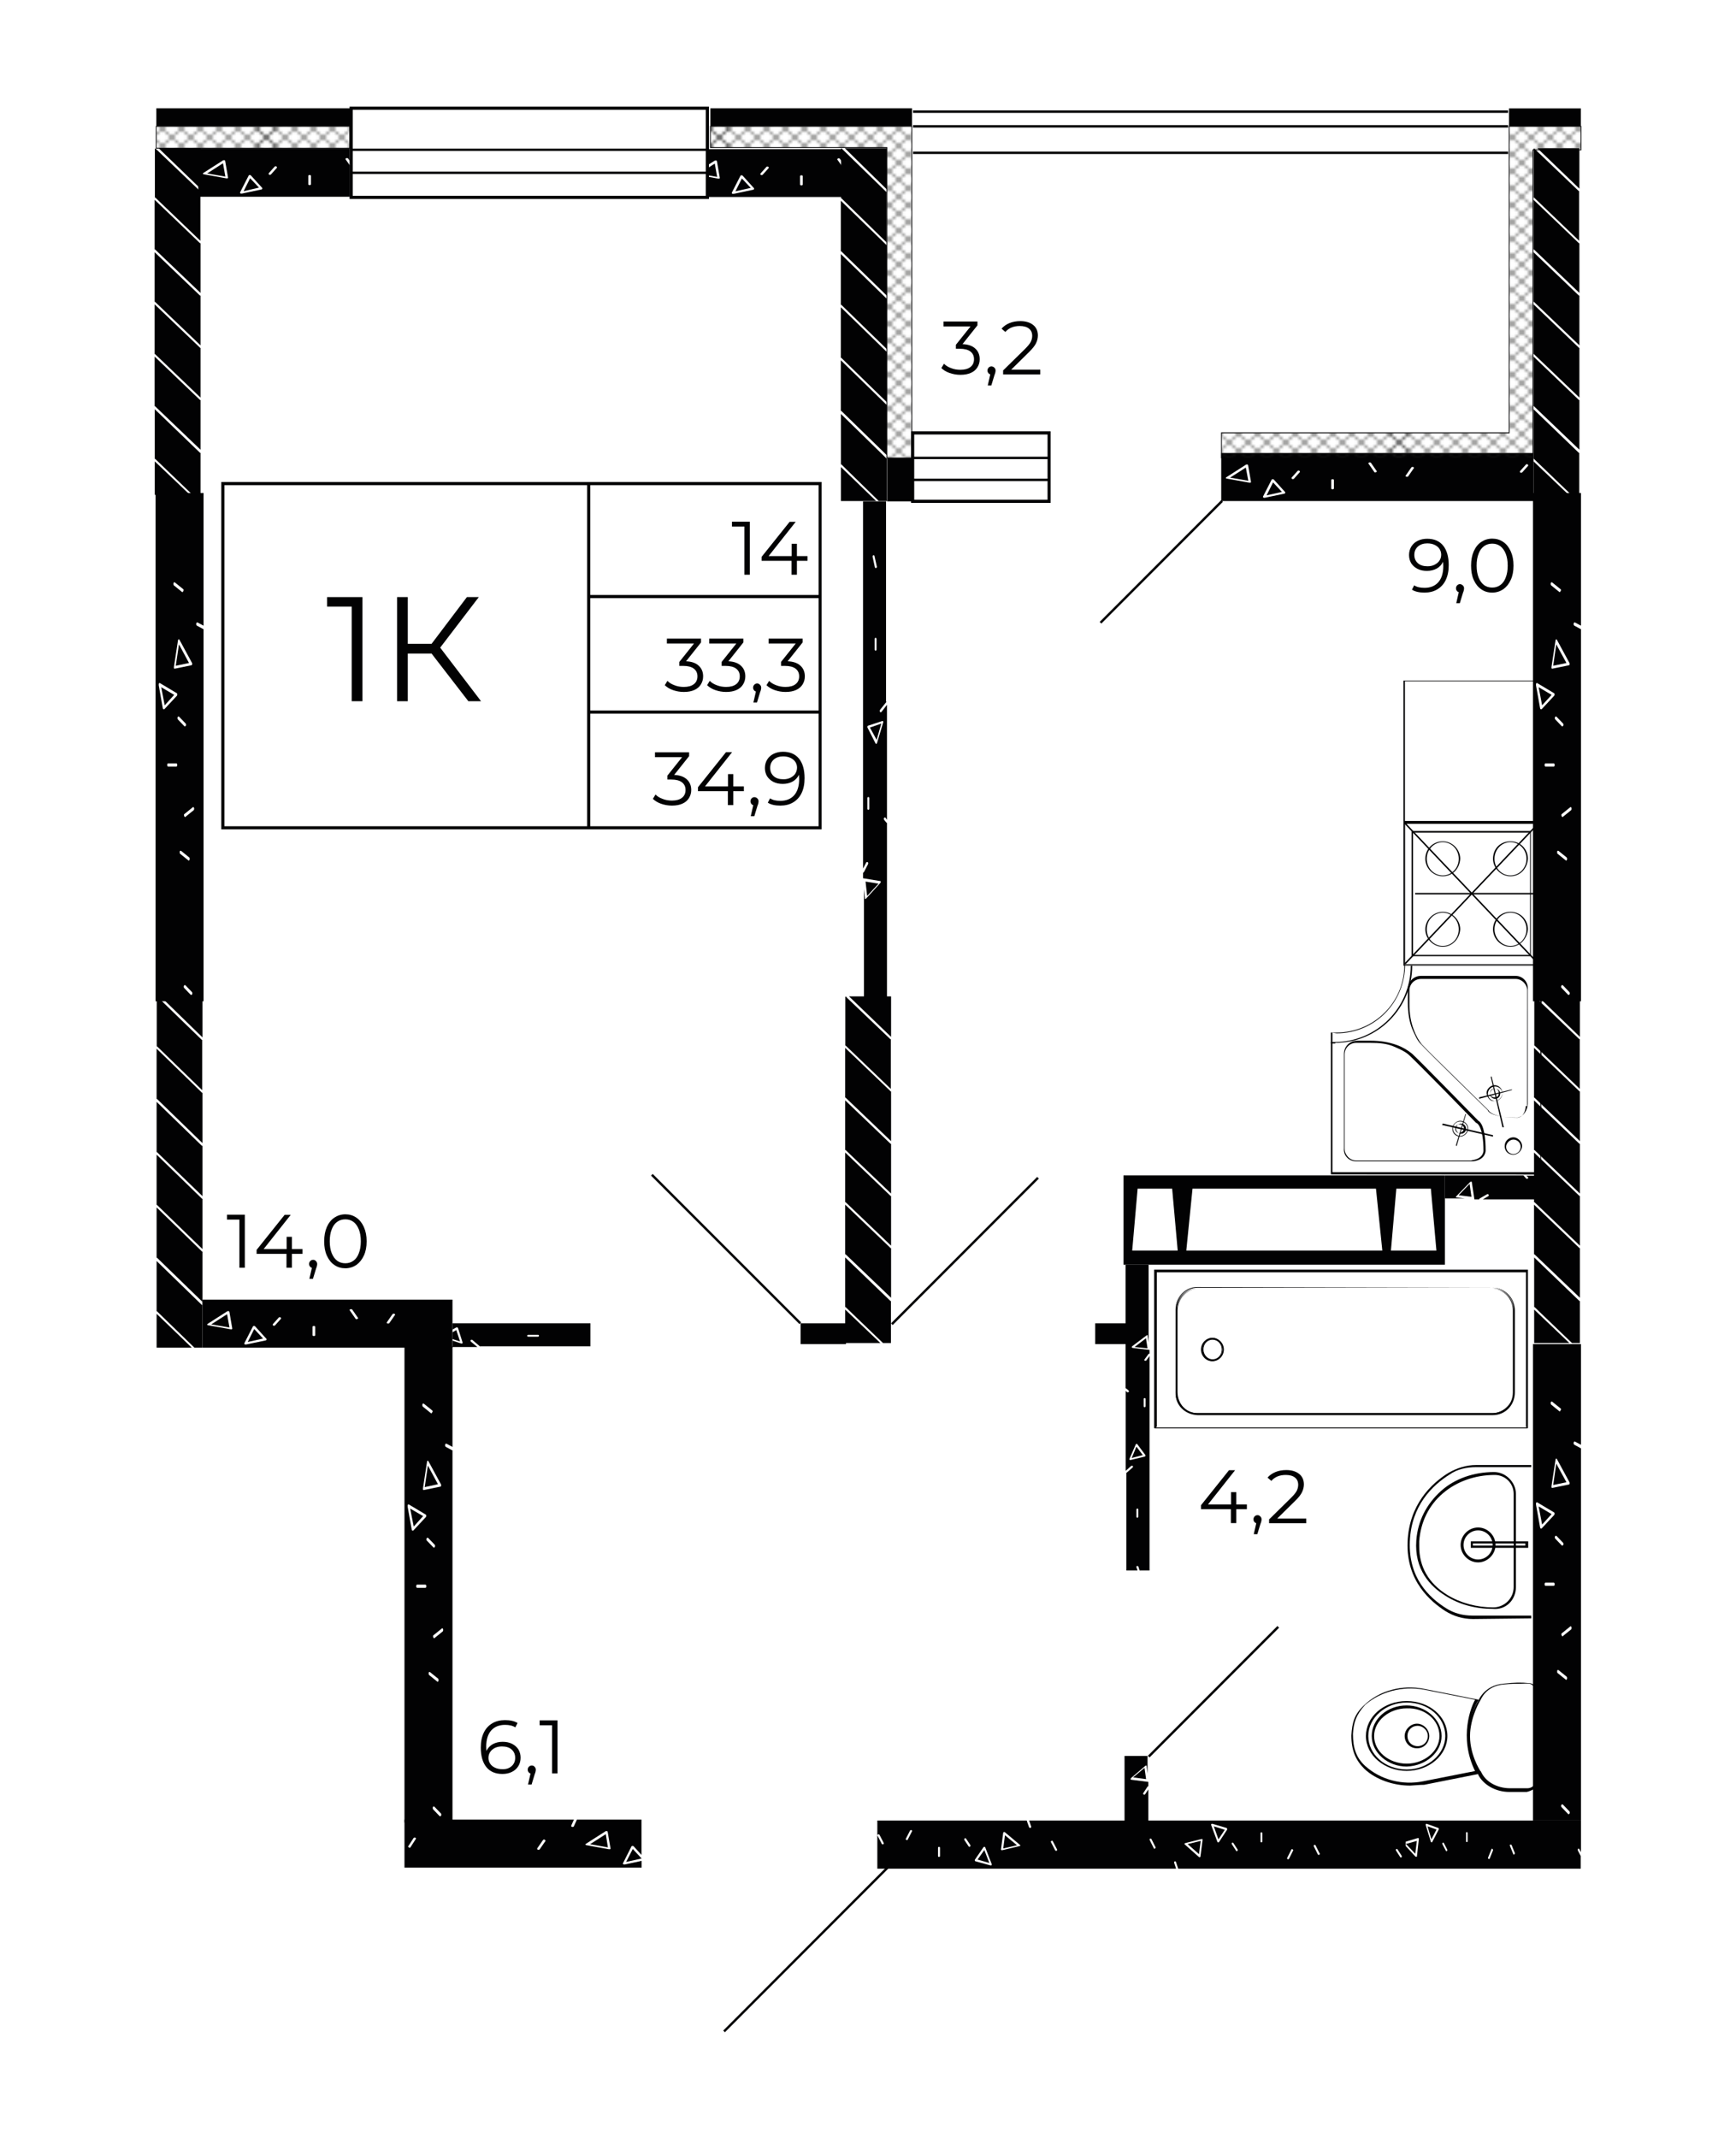 <?xml version="1.0" encoding="utf-8"?>
<!-- Generator: Adobe Illustrator 25.4.1, SVG Export Plug-In . SVG Version: 6.00 Build 0)  -->
<svg version="1.1" id="Слой_1" xmlns="http://www.w3.org/2000/svg" xmlns:xlink="http://www.w3.org/1999/xlink" x="0px" y="0px"
	 viewBox="0 0 1312.5 1615.9" style="enable-background:new 0 0 1312.5 1615.9;" xml:space="preserve">
<style type="text/css">
	.st0{fill:none;}
	.st1{fill:none;stroke:#1E1E1C;stroke-width:0.3;stroke-linecap:square;stroke-linejoin:bevel;}
	.st2{fill:#020203;}
	.st3{fill:url(#SVGID_1_);}
	.st4{fill:url(#SVGID_00000062174454193124804330000005939999589763357102_);}
	.st5{fill:url(#SVGID_00000006686756279561015520000014122989463933934012_);}
</style>
<pattern  x="908.3" y="-573.2" width="72" height="72" patternUnits="userSpaceOnUse" id="Diamond" viewBox="72.2 -144.2 72 72" style="overflow:visible;">
	<g>
		<rect x="72.2" y="-144.2" class="st0" width="72" height="72"/>
		<g>
			<line class="st1" x1="144.2" y1="-72.2" x2="216.2" y2="-0.2"/>
			<line class="st1" x1="216.2" y1="-72.2" x2="144.2" y2="-0.2"/>
			<line class="st1" x1="210.2" y1="-72.2" x2="141.2" y2="-3.2"/>
			<line class="st1" x1="204.2" y1="-72.2" x2="141.2" y2="-9.2"/>
			<line class="st1" x1="198.2" y1="-72.2" x2="141.2" y2="-15.2"/>
			<line class="st1" x1="192.2" y1="-72.2" x2="141.2" y2="-21.2"/>
			<line class="st1" x1="186.2" y1="-72.2" x2="141.2" y2="-27.2"/>
			<line class="st1" x1="180.2" y1="-72.2" x2="141.2" y2="-33.2"/>
			<line class="st1" x1="174.2" y1="-72.2" x2="141.2" y2="-39.2"/>
			<line class="st1" x1="168.2" y1="-72.2" x2="141.2" y2="-45.2"/>
			<line class="st1" x1="162.2" y1="-72.2" x2="141.2" y2="-51.2"/>
			<line class="st1" x1="156.2" y1="-72.2" x2="141.2" y2="-57.2"/>
			<line class="st1" x1="150.2" y1="-72.2" x2="141.2" y2="-63.2"/>
			<line class="st1" x1="144.2" y1="-72.2" x2="141.2" y2="-69.2"/>
		</g>
		<g>
			<line class="st1" x1="72.2" y1="-72.2" x2="144.2" y2="-0.2"/>
			<line class="st1" x1="78.2" y1="-72.2" x2="147.2" y2="-3.2"/>
			<line class="st1" x1="84.2" y1="-72.2" x2="147.2" y2="-9.2"/>
			<line class="st1" x1="90.2" y1="-72.2" x2="147.2" y2="-15.2"/>
			<line class="st1" x1="96.2" y1="-72.2" x2="147.2" y2="-21.2"/>
			<line class="st1" x1="102.2" y1="-72.2" x2="147.2" y2="-27.2"/>
			<line class="st1" x1="108.2" y1="-72.2" x2="147.2" y2="-33.2"/>
			<line class="st1" x1="114.2" y1="-72.2" x2="147.2" y2="-39.2"/>
			<line class="st1" x1="120.2" y1="-72.2" x2="147.2" y2="-45.2"/>
			<line class="st1" x1="126.2" y1="-72.2" x2="147.2" y2="-51.2"/>
			<line class="st1" x1="132.2" y1="-72.2" x2="147.2" y2="-57.2"/>
			<line class="st1" x1="138.2" y1="-72.2" x2="147.3" y2="-63.2"/>
			<line class="st1" x1="144.2" y1="-72.2" x2="147.3" y2="-69.2"/>
			<line class="st1" x1="144.2" y1="-72.2" x2="72.2" y2="-0.2"/>
			<line class="st1" x1="138.2" y1="-72.2" x2="69.2" y2="-3.2"/>
			<line class="st1" x1="132.2" y1="-72.2" x2="69.2" y2="-9.2"/>
			<line class="st1" x1="126.2" y1="-72.2" x2="69.2" y2="-15.2"/>
			<line class="st1" x1="120.2" y1="-72.2" x2="69.2" y2="-21.2"/>
			<line class="st1" x1="114.2" y1="-72.2" x2="69.2" y2="-27.2"/>
			<line class="st1" x1="108.2" y1="-72.2" x2="69.2" y2="-33.2"/>
			<line class="st1" x1="102.2" y1="-72.2" x2="69.2" y2="-39.2"/>
			<line class="st1" x1="96.2" y1="-72.2" x2="69.2" y2="-45.2"/>
			<line class="st1" x1="90.2" y1="-72.2" x2="69.2" y2="-51.2"/>
			<line class="st1" x1="84.2" y1="-72.2" x2="69.2" y2="-57.2"/>
			<line class="st1" x1="78.2" y1="-72.2" x2="69.2" y2="-63.2"/>
			<line class="st1" x1="72.2" y1="-72.2" x2="69.2" y2="-69.2"/>
		</g>
		<g>
			<line class="st1" x1="0.2" y1="-72.2" x2="72.2" y2="-0.2"/>
			<line class="st1" x1="6.2" y1="-72.2" x2="75.2" y2="-3.2"/>
			<line class="st1" x1="12.2" y1="-72.2" x2="75.2" y2="-9.2"/>
			<line class="st1" x1="18.2" y1="-72.2" x2="75.2" y2="-15.2"/>
			<line class="st1" x1="24.2" y1="-72.2" x2="75.2" y2="-21.2"/>
			<line class="st1" x1="30.2" y1="-72.2" x2="75.2" y2="-27.2"/>
			<line class="st1" x1="36.2" y1="-72.2" x2="75.2" y2="-33.2"/>
			<line class="st1" x1="42.2" y1="-72.2" x2="75.2" y2="-39.2"/>
			<line class="st1" x1="48.2" y1="-72.2" x2="75.2" y2="-45.2"/>
			<line class="st1" x1="54.2" y1="-72.2" x2="75.2" y2="-51.2"/>
			<line class="st1" x1="60.2" y1="-72.2" x2="75.2" y2="-57.2"/>
			<line class="st1" x1="66.2" y1="-72.2" x2="75.3" y2="-63.2"/>
			<line class="st1" x1="72.2" y1="-72.2" x2="75.3" y2="-69.2"/>
			<line class="st1" x1="72.2" y1="-72.2" x2="0.2" y2="-0.2"/>
		</g>
		<g>
			<line class="st1" x1="144.2" y1="-144.2" x2="216.2" y2="-72.2"/>
			<line class="st1" x1="141.2" y1="-141.2" x2="210.2" y2="-72.2"/>
			<line class="st1" x1="141.2" y1="-135.2" x2="204.2" y2="-72.2"/>
			<line class="st1" x1="141.2" y1="-129.2" x2="198.2" y2="-72.2"/>
			<line class="st1" x1="141.2" y1="-123.2" x2="192.2" y2="-72.2"/>
			<line class="st1" x1="141.2" y1="-117.2" x2="186.2" y2="-72.2"/>
			<line class="st1" x1="141.2" y1="-111.2" x2="180.2" y2="-72.2"/>
			<line class="st1" x1="141.2" y1="-105.2" x2="174.2" y2="-72.2"/>
			<line class="st1" x1="141.2" y1="-99.2" x2="168.2" y2="-72.2"/>
			<line class="st1" x1="141.2" y1="-93.2" x2="162.2" y2="-72.2"/>
			<line class="st1" x1="141.2" y1="-87.2" x2="156.2" y2="-72.2"/>
			<line class="st1" x1="141.2" y1="-81.3" x2="150.2" y2="-72.2"/>
			<line class="st1" x1="141.2" y1="-75.3" x2="144.2" y2="-72.2"/>
			<line class="st1" x1="216.2" y1="-144.2" x2="144.2" y2="-72.2"/>
			<line class="st1" x1="210.2" y1="-144.2" x2="141.2" y2="-75.2"/>
			<line class="st1" x1="204.2" y1="-144.2" x2="141.2" y2="-81.2"/>
			<line class="st1" x1="198.2" y1="-144.2" x2="141.2" y2="-87.2"/>
			<line class="st1" x1="192.2" y1="-144.2" x2="141.2" y2="-93.2"/>
			<line class="st1" x1="186.2" y1="-144.2" x2="141.2" y2="-99.2"/>
			<line class="st1" x1="180.2" y1="-144.2" x2="141.2" y2="-105.2"/>
			<line class="st1" x1="174.2" y1="-144.2" x2="141.2" y2="-111.2"/>
			<line class="st1" x1="168.2" y1="-144.2" x2="141.2" y2="-117.2"/>
			<line class="st1" x1="162.2" y1="-144.2" x2="141.2" y2="-123.2"/>
			<line class="st1" x1="156.2" y1="-144.2" x2="141.2" y2="-129.2"/>
			<line class="st1" x1="150.2" y1="-144.2" x2="141.2" y2="-135.2"/>
			<line class="st1" x1="144.2" y1="-144.2" x2="141.2" y2="-141.2"/>
		</g>
		<g>
			<line class="st1" x1="72.2" y1="-144.2" x2="144.2" y2="-72.2"/>
			<line class="st1" x1="69.2" y1="-141.2" x2="138.2" y2="-72.2"/>
			<line class="st1" x1="69.2" y1="-135.2" x2="132.2" y2="-72.2"/>
			<line class="st1" x1="69.2" y1="-129.2" x2="126.2" y2="-72.2"/>
			<line class="st1" x1="69.2" y1="-123.2" x2="120.2" y2="-72.2"/>
			<line class="st1" x1="69.2" y1="-117.2" x2="114.2" y2="-72.2"/>
			<line class="st1" x1="69.2" y1="-111.2" x2="108.2" y2="-72.2"/>
			<line class="st1" x1="69.2" y1="-105.2" x2="102.2" y2="-72.2"/>
			<line class="st1" x1="69.2" y1="-99.2" x2="96.2" y2="-72.2"/>
			<line class="st1" x1="69.2" y1="-93.2" x2="90.2" y2="-72.2"/>
			<line class="st1" x1="69.2" y1="-87.2" x2="84.2" y2="-72.2"/>
			<line class="st1" x1="69.2" y1="-81.3" x2="78.2" y2="-72.2"/>
			<line class="st1" x1="69.2" y1="-75.3" x2="72.2" y2="-72.2"/>
			<line class="st1" x1="78.2" y1="-144.2" x2="147.2" y2="-75.2"/>
			<line class="st1" x1="84.2" y1="-144.2" x2="147.2" y2="-81.2"/>
			<line class="st1" x1="90.2" y1="-144.2" x2="147.2" y2="-87.2"/>
			<line class="st1" x1="96.2" y1="-144.2" x2="147.2" y2="-93.2"/>
			<line class="st1" x1="102.2" y1="-144.2" x2="147.2" y2="-99.2"/>
			<line class="st1" x1="108.2" y1="-144.2" x2="147.2" y2="-105.2"/>
			<line class="st1" x1="114.2" y1="-144.2" x2="147.2" y2="-111.2"/>
			<line class="st1" x1="120.2" y1="-144.2" x2="147.2" y2="-117.2"/>
			<line class="st1" x1="126.2" y1="-144.2" x2="147.2" y2="-123.2"/>
			<line class="st1" x1="132.2" y1="-144.2" x2="147.2" y2="-129.2"/>
			<line class="st1" x1="138.2" y1="-144.2" x2="147.3" y2="-135.2"/>
			<line class="st1" x1="144.2" y1="-144.2" x2="147.3" y2="-141.2"/>
			<line class="st1" x1="144.2" y1="-144.2" x2="72.2" y2="-72.2"/>
			<line class="st1" x1="138.2" y1="-144.2" x2="69.2" y2="-75.2"/>
			<line class="st1" x1="132.2" y1="-144.2" x2="69.2" y2="-81.2"/>
			<line class="st1" x1="126.2" y1="-144.2" x2="69.2" y2="-87.2"/>
			<line class="st1" x1="120.2" y1="-144.2" x2="69.2" y2="-93.2"/>
			<line class="st1" x1="114.2" y1="-144.2" x2="69.2" y2="-99.2"/>
			<line class="st1" x1="108.2" y1="-144.2" x2="69.2" y2="-105.2"/>
			<line class="st1" x1="102.2" y1="-144.2" x2="69.2" y2="-111.2"/>
			<line class="st1" x1="96.2" y1="-144.2" x2="69.2" y2="-117.2"/>
			<line class="st1" x1="90.2" y1="-144.2" x2="69.2" y2="-123.2"/>
			<line class="st1" x1="84.2" y1="-144.2" x2="69.2" y2="-129.2"/>
			<line class="st1" x1="78.2" y1="-144.2" x2="69.2" y2="-135.2"/>
			<line class="st1" x1="72.2" y1="-144.2" x2="69.2" y2="-141.2"/>
			<line class="st1" x1="147.2" y1="-141.2" x2="78.2" y2="-72.2"/>
			<line class="st1" x1="147.2" y1="-135.2" x2="84.2" y2="-72.2"/>
			<line class="st1" x1="147.2" y1="-129.2" x2="90.2" y2="-72.2"/>
			<line class="st1" x1="147.2" y1="-123.2" x2="96.2" y2="-72.2"/>
			<line class="st1" x1="147.2" y1="-117.2" x2="102.2" y2="-72.2"/>
			<line class="st1" x1="147.2" y1="-111.2" x2="108.2" y2="-72.2"/>
			<line class="st1" x1="147.2" y1="-105.2" x2="114.2" y2="-72.2"/>
			<line class="st1" x1="147.2" y1="-99.2" x2="120.2" y2="-72.2"/>
			<line class="st1" x1="147.2" y1="-93.2" x2="126.2" y2="-72.2"/>
			<line class="st1" x1="147.2" y1="-87.2" x2="132.2" y2="-72.2"/>
			<line class="st1" x1="147.3" y1="-81.3" x2="138.2" y2="-72.2"/>
			<line class="st1" x1="147.3" y1="-75.3" x2="144.2" y2="-72.2"/>
		</g>
		<g>
			<line class="st1" x1="0.2" y1="-144.2" x2="72.2" y2="-72.2"/>
			<line class="st1" x1="6.2" y1="-144.2" x2="75.2" y2="-75.2"/>
			<line class="st1" x1="12.2" y1="-144.2" x2="75.2" y2="-81.2"/>
			<line class="st1" x1="18.2" y1="-144.2" x2="75.2" y2="-87.2"/>
			<line class="st1" x1="24.2" y1="-144.2" x2="75.2" y2="-93.2"/>
			<line class="st1" x1="30.2" y1="-144.2" x2="75.2" y2="-99.2"/>
			<line class="st1" x1="36.2" y1="-144.2" x2="75.2" y2="-105.2"/>
			<line class="st1" x1="42.2" y1="-144.2" x2="75.2" y2="-111.2"/>
			<line class="st1" x1="48.2" y1="-144.2" x2="75.2" y2="-117.2"/>
			<line class="st1" x1="54.2" y1="-144.2" x2="75.2" y2="-123.2"/>
			<line class="st1" x1="60.2" y1="-144.2" x2="75.2" y2="-129.2"/>
			<line class="st1" x1="66.2" y1="-144.2" x2="75.3" y2="-135.2"/>
			<line class="st1" x1="72.2" y1="-144.2" x2="75.3" y2="-141.2"/>
			<line class="st1" x1="72.2" y1="-144.2" x2="0.2" y2="-72.2"/>
			<line class="st1" x1="75.2" y1="-141.2" x2="6.2" y2="-72.2"/>
			<line class="st1" x1="75.2" y1="-135.2" x2="12.2" y2="-72.2"/>
			<line class="st1" x1="75.2" y1="-129.2" x2="18.2" y2="-72.2"/>
			<line class="st1" x1="75.2" y1="-123.2" x2="24.2" y2="-72.2"/>
			<line class="st1" x1="75.2" y1="-117.2" x2="30.2" y2="-72.2"/>
			<line class="st1" x1="75.2" y1="-111.2" x2="36.2" y2="-72.2"/>
			<line class="st1" x1="75.2" y1="-105.2" x2="42.2" y2="-72.2"/>
			<line class="st1" x1="75.2" y1="-99.2" x2="48.2" y2="-72.2"/>
			<line class="st1" x1="75.2" y1="-93.2" x2="54.2" y2="-72.2"/>
			<line class="st1" x1="75.2" y1="-87.2" x2="60.2" y2="-72.2"/>
			<line class="st1" x1="75.3" y1="-81.3" x2="66.2" y2="-72.2"/>
			<line class="st1" x1="75.3" y1="-75.3" x2="72.2" y2="-72.2"/>
		</g>
		<g>
			<line class="st1" x1="144.2" y1="-216.2" x2="216.2" y2="-144.2"/>
			<line class="st1" x1="141.2" y1="-213.2" x2="210.2" y2="-144.2"/>
			<line class="st1" x1="141.2" y1="-207.2" x2="204.2" y2="-144.2"/>
			<line class="st1" x1="141.2" y1="-201.2" x2="198.2" y2="-144.2"/>
			<line class="st1" x1="141.2" y1="-195.2" x2="192.2" y2="-144.2"/>
			<line class="st1" x1="141.2" y1="-189.2" x2="186.2" y2="-144.2"/>
			<line class="st1" x1="141.2" y1="-183.2" x2="180.2" y2="-144.2"/>
			<line class="st1" x1="141.2" y1="-177.2" x2="174.2" y2="-144.2"/>
			<line class="st1" x1="141.2" y1="-171.2" x2="168.2" y2="-144.2"/>
			<line class="st1" x1="141.2" y1="-165.2" x2="162.2" y2="-144.2"/>
			<line class="st1" x1="141.2" y1="-159.2" x2="156.2" y2="-144.2"/>
			<line class="st1" x1="141.2" y1="-153.3" x2="150.2" y2="-144.2"/>
			<line class="st1" x1="141.2" y1="-147.3" x2="144.2" y2="-144.2"/>
			<line class="st1" x1="216.2" y1="-216.2" x2="144.2" y2="-144.2"/>
		</g>
		<g>
			<line class="st1" x1="72.2" y1="-216.2" x2="144.2" y2="-144.2"/>
			<line class="st1" x1="69.2" y1="-213.2" x2="138.2" y2="-144.2"/>
			<line class="st1" x1="69.2" y1="-207.2" x2="132.2" y2="-144.2"/>
			<line class="st1" x1="69.2" y1="-201.2" x2="126.2" y2="-144.2"/>
			<line class="st1" x1="69.2" y1="-195.2" x2="120.2" y2="-144.2"/>
			<line class="st1" x1="69.2" y1="-189.2" x2="114.2" y2="-144.2"/>
			<line class="st1" x1="69.2" y1="-183.2" x2="108.2" y2="-144.2"/>
			<line class="st1" x1="69.2" y1="-177.2" x2="102.2" y2="-144.2"/>
			<line class="st1" x1="69.2" y1="-171.2" x2="96.2" y2="-144.2"/>
			<line class="st1" x1="69.2" y1="-165.2" x2="90.2" y2="-144.2"/>
			<line class="st1" x1="69.2" y1="-159.2" x2="84.2" y2="-144.2"/>
			<line class="st1" x1="69.2" y1="-153.3" x2="78.2" y2="-144.2"/>
			<line class="st1" x1="69.2" y1="-147.3" x2="72.2" y2="-144.2"/>
			<line class="st1" x1="144.2" y1="-216.2" x2="72.2" y2="-144.2"/>
			<line class="st1" x1="147.2" y1="-213.2" x2="78.2" y2="-144.2"/>
			<line class="st1" x1="147.2" y1="-207.2" x2="84.2" y2="-144.2"/>
			<line class="st1" x1="147.2" y1="-201.2" x2="90.2" y2="-144.2"/>
			<line class="st1" x1="147.2" y1="-195.2" x2="96.2" y2="-144.2"/>
			<line class="st1" x1="147.2" y1="-189.2" x2="102.2" y2="-144.2"/>
			<line class="st1" x1="147.2" y1="-183.2" x2="108.2" y2="-144.2"/>
			<line class="st1" x1="147.2" y1="-177.2" x2="114.2" y2="-144.2"/>
			<line class="st1" x1="147.2" y1="-171.2" x2="120.2" y2="-144.2"/>
			<line class="st1" x1="147.2" y1="-165.2" x2="126.2" y2="-144.2"/>
			<line class="st1" x1="147.2" y1="-159.2" x2="132.2" y2="-144.2"/>
			<line class="st1" x1="147.3" y1="-153.3" x2="138.2" y2="-144.2"/>
			<line class="st1" x1="147.3" y1="-147.3" x2="144.2" y2="-144.2"/>
		</g>
		<g>
			<line class="st1" x1="0.2" y1="-216.2" x2="72.2" y2="-144.2"/>
			<line class="st1" x1="72.2" y1="-216.2" x2="0.2" y2="-144.2"/>
			<line class="st1" x1="75.2" y1="-213.2" x2="6.2" y2="-144.2"/>
			<line class="st1" x1="75.2" y1="-207.2" x2="12.2" y2="-144.2"/>
			<line class="st1" x1="75.2" y1="-201.2" x2="18.2" y2="-144.2"/>
			<line class="st1" x1="75.2" y1="-195.2" x2="24.2" y2="-144.2"/>
			<line class="st1" x1="75.2" y1="-189.2" x2="30.2" y2="-144.2"/>
			<line class="st1" x1="75.2" y1="-183.2" x2="36.2" y2="-144.2"/>
			<line class="st1" x1="75.2" y1="-177.2" x2="42.2" y2="-144.2"/>
			<line class="st1" x1="75.2" y1="-171.2" x2="48.2" y2="-144.2"/>
			<line class="st1" x1="75.2" y1="-165.2" x2="54.2" y2="-144.2"/>
			<line class="st1" x1="75.2" y1="-159.2" x2="60.2" y2="-144.2"/>
			<line class="st1" x1="75.3" y1="-153.3" x2="66.2" y2="-144.2"/>
			<line class="st1" x1="75.3" y1="-147.3" x2="72.2" y2="-144.2"/>
		</g>
	</g>
</pattern>
<g>
	<g>
		<path class="st2" d="M673.7,825v37.5l-34.2-32.7c-0.2-0.2-0.2-0.2-0.5-0.2V792l34.2,32.7C673.4,825,673.4,825,673.7,825z"/>
		<path class="st2" d="M673.7,904v37.5l-34.2-32.7c-0.2-0.2-0.2-0.2-0.5-0.2v-37.5l34.2,32.7C673.4,904,673.4,904,673.7,904z"/>
		<path class="st2" d="M673.7,943.4v37.5l-34.2-32.7c-0.2-0.2-0.2-0.2-0.5-0.2v-37.5l34.2,32.7C673.4,943.4,673.4,943.4,673.7,943.4
			z"/>
		<path class="st2" d="M673.7,864.6v37.5l-34.2-32.7c-0.2-0.2-0.2-0.2-0.5-0.2v-37.5l34.2,32.7C673.4,864.4,673.4,864.6,673.7,864.6
			z"/>
		<polygon class="st2" points="641.9,753.1 673.7,753.1 673.7,783.7 		"/>
		<path class="st2" d="M639,950.4v37.5c0.2,0,0.5,0,0.5,0.2l28.1,27h6v-31.7c-0.2,0-0.2,0-0.5-0.2L639,950.4z"/>
		<polygon class="st2" points="639,989.8 639,1015.1 665.6,1015.1 		"/>
		<path class="st2" d="M640,753.8l33,31.5c0.2,0.2,0.2,0.2,0.5,0.2v37.5l-33.9-32.5c-0.2-0.2-0.2-0.2-0.5-0.2v-37h0.7
			C639.7,753.3,640,753.6,640,753.8z"/>
	</g>
	<g>
		<path class="st2" d="M1194.5,825v37.5l-34.2-32.7c-0.2-0.2-0.2-0.2-0.5-0.2V792l34.2,32.7C1194.3,825,1194.3,825,1194.5,825z"/>
		<path class="st2" d="M1194.5,904v37.5l-34.2-32.7c-0.2-0.2-0.2-0.2-0.5-0.2v-37.5l34.2,32.7C1194.3,904,1194.3,904,1194.5,904z"/>
		<path class="st2" d="M1194.5,943.4v37.5l-34.2-32.7c-0.2-0.2-0.2-0.2-0.5-0.2v-37.5l34.2,32.7
			C1194.3,943.4,1194.3,943.4,1194.5,943.4z"/>
		<path class="st2" d="M1194.5,864.6v37.5l-34.2-32.7c-0.2-0.2-0.2-0.2-0.5-0.2v-37.5l34.2,32.7
			C1194.3,864.4,1194.3,864.6,1194.5,864.6z"/>
		<polygon class="st2" points="1162.8,753.1 1194.5,753.1 1194.5,783.7 		"/>
		<path class="st2" d="M1159.9,950.4v37.5c0.2,0,0.5,0,0.5,0.2l28.1,27h6v-31.7c-0.2,0-0.2,0-0.5-0.2L1159.9,950.4z"/>
		<polygon class="st2" points="1159.9,989.8 1159.9,1015.1 1186.5,1015.1 		"/>
		<path class="st2" d="M1160.9,753.8l33,31.5c0.2,0.2,0.2,0.2,0.5,0.2v37.5l-33.9-32.5c-0.2-0.2-0.2-0.2-0.5-0.2v-37h0.7
			C1160.6,753.3,1160.9,753.6,1160.9,753.8z"/>
	</g>
	<g>
		<path class="st2" d="M153.1,826v38l-34.2-33.2c-0.2-0.2-0.2-0.2-0.5-0.2v-38l34.2,33.2C152.8,826,152.8,826,153.1,826z"/>
		<path class="st2" d="M153.1,906.1v38l-34.2-33.2c-0.2-0.2-0.2-0.2-0.5-0.2v-38l34.2,33.2C152.8,906.1,152.8,906.1,153.1,906.1z"/>
		<path class="st2" d="M153.1,946v38l-34.2-33.2c-0.2-0.2-0.2-0.2-0.5-0.2v-38l34.2,33.2C152.8,946,152.8,946,153.1,946z"/>
		<path class="st2" d="M153.1,866.1v38L118.9,871c-0.2-0.2-0.2-0.2-0.5-0.2v-38l34.2,33.2C152.8,865.9,152.8,866.1,153.1,866.1z"/>
		<polygon class="st2" points="121.3,753.1 153.1,753.1 153.1,784.1 		"/>
		<path class="st2" d="M118.4,953.1v38c0.2,0,0.5,0,0.5,0.2l28.1,27.3h6v-32.2c-0.2,0-0.2,0-0.5-0.2L118.4,953.1z"/>
		<polygon class="st2" points="118.4,993 118.4,1018.6 145,1018.6 		"/>
		<path class="st2" d="M119.4,753.8l33,32c0.2,0.2,0.2,0.2,0.5,0.2v38l-33.9-32.9c-0.2-0.2-0.2-0.2-0.5-0.2v-37.5h0.7
			C119.1,753.3,119.4,753.6,119.4,753.8z"/>
	</g>
	<g>
		<path class="st2" d="M1194.1,183.9v37.5l-34.2-32.7c-0.2-0.2-0.2-0.2-0.5-0.2v-37.5l34.2,32.7
			C1193.8,183.9,1193.8,183.9,1194.1,183.9z"/>
		<path class="st2" d="M1194.1,263v37.5l-34.2-32.7c-0.2-0.2-0.2-0.2-0.5-0.2V230l34.2,32.7C1193.8,263,1193.8,263,1194.1,263z"/>
		<path class="st2" d="M1194.1,302.4v37.5l-34.2-32.7c-0.2-0.2-0.2-0.2-0.5-0.2v-37.5l34.2,32.7
			C1193.8,302.4,1193.8,302.4,1194.1,302.4z"/>
		<path class="st2" d="M1194.1,223.5V261l-34.2-32.7c-0.2-0.2-0.2-0.2-0.5-0.2v-37.5l34.2,32.7
			C1193.8,223.3,1193.8,223.5,1194.1,223.5z"/>
		<polygon class="st2" points="1162.3,112 1194.1,112 1194.1,142.6 		"/>
		<path class="st2" d="M1159.4,309.3v37.5c0.2,0,0.5,0,0.5,0.2l28.1,27h6v-31.7c-0.2,0-0.2,0-0.5-0.2L1159.4,309.3z"/>
		<polygon class="st2" points="1159.4,348.7 1159.4,374 1186,374 		"/>
		<path class="st2" d="M1160.4,112.7l33,31.5c0.2,0.2,0.2,0.2,0.5,0.2V182l-33.9-32.5c-0.2-0.2-0.2-0.2-0.5-0.2v-37h0.7
			C1160.2,112.3,1160.4,112.5,1160.4,112.7z"/>
	</g>
	<g>
		<path class="st2" d="M151.6,183.9v37.5l-34.2-32.7c-0.2-0.2-0.2-0.2-0.5-0.2v-37.5l34.2,32.7C151.4,183.9,151.4,183.9,151.6,183.9
			z"/>
		<path class="st2" d="M151.6,263v37.5l-34.2-32.7c-0.2-0.2-0.2-0.2-0.5-0.2V230l34.2,32.7C151.4,263,151.4,263,151.6,263z"/>
		<path class="st2" d="M151.6,302.4v37.5l-34.2-32.7c-0.2-0.2-0.2-0.2-0.5-0.2v-37.5l34.2,32.7C151.4,302.4,151.4,302.4,151.6,302.4
			z"/>
		<path class="st2" d="M151.6,223.5V261l-34.2-32.7c-0.2-0.2-0.2-0.2-0.5-0.2v-37.5l34.2,32.7C151.4,223.3,151.4,223.5,151.6,223.5z
			"/>
		<polygon class="st2" points="119.9,112 151.6,112 151.6,142.6 		"/>
		<path class="st2" d="M117,309.3v37.5c0.2,0,0.5,0,0.5,0.2l28.1,27h6v-31.7c-0.2,0-0.2,0-0.5-0.2L117,309.3z"/>
		<polygon class="st2" points="117,348.7 117,374 143.6,374 		"/>
		<path class="st2" d="M118,112.7l33,31.5c0.2,0.2,0.2,0.2,0.5,0.2V182l-33.9-32.5c-0.2-0.2-0.2-0.2-0.5-0.2v-37h0.7
			C117.7,112.3,118,112.5,118,112.7z"/>
	</g>
	<g>
		<path class="st2" d="M670.4,185.2v38.2l-34.2-33.3c-0.2-0.2-0.2-0.2-0.5-0.2v-38.2L670,185C670.2,185.2,670.2,185.2,670.4,185.2z"
			/>
		<path class="st2" d="M670.4,265.7v38.2l-34.2-33.3c-0.2-0.2-0.2-0.2-0.5-0.2v-38.2l34.2,33.3C670.2,265.7,670.2,265.7,670.4,265.7
			z"/>
		<path class="st2" d="M670.4,305.8V344l-34.2-33.3c-0.2-0.2-0.2-0.2-0.5-0.2v-38.2l34.2,33.3C670.2,305.8,670.2,305.8,670.4,305.8z
			"/>
		<path class="st2" d="M670.4,225.6v38.2l-34.2-33.3c-0.2-0.2-0.2-0.2-0.5-0.2V192l34.2,33.3C670.2,225.3,670.2,225.6,670.4,225.6z"
			/>
		<polygon class="st2" points="638.7,112 670.4,112 670.4,143.1 		"/>
		<path class="st2" d="M635.8,312.9V351c0.2,0,0.5,0,0.5,0.2l28.1,27.5h6v-32.3c-0.2,0-0.2,0-0.5-0.2L635.8,312.9z"/>
		<polygon class="st2" points="635.8,353 635.8,378.7 662.4,378.7 		"/>
		<path class="st2" d="M636.8,112.7l33,32.1c0.2,0.2,0.2,0.2,0.5,0.2v38.2l-33.9-33.1c-0.2-0.2-0.2-0.2-0.5-0.2v-37.7h0.7
			C636.5,112.3,636.8,112.5,636.8,112.7z"/>
	</g>
	<g>
		<polygon class="st2" points="859.2,1093.4 864,1099.8 855.6,1102 		"/>
		<polygon class="st2" points="867.6,1019.1 857.8,1018.1 866.4,1011.5 		"/>
		<path class="st2" d="M851.5,1049.5c-0.2-0.2-0.2-0.2-0.5-0.2v-93.4h17.4v58.7l-0.7-4.9c0,0,0,0,0-0.2v-0.2c0,0-0.2,0-0.2-0.2h-0.2
			c0,0-0.2,0-0.2,0.2h-0.2l-11,8.3v0.2l-0.2,0.2v0.2c0,0.2,0,0.2,0.2,0.4c0,0,0.2,0.2,0.5,0.2l12.7,1.5v2.8c-0.2,0-0.5,0-0.7,0.2
			l-3.1,4.2c-0.2,0.4-0.2,0.7,0.2,0.9c0.5,0.2,1,0.2,1.2-0.2l2.4-3.3v162.1h-7.5l-0.9-2.8c0-0.4-0.5-0.6-1-0.6
			c-0.5,0.2-0.7,0.6-0.5,0.9l0.8,2.5h-8.4v-73.5h-0.5c0.2,0,0.5,0,0.5-0.2l4.8-4.2c0.2-0.2,0.2-0.4,0.2-0.6c0-0.2,0-0.4-0.2-0.5
			c-0.2-0.2-0.7-0.2-1.2,0l-4.1,3.7v-60.4l1,0.9c0.2,0.2,0.7,0.2,1.2,0c0.2-0.2,0.2-0.4,0.2-0.6c0-0.2,0-0.4-0.2-0.6L851.5,1049.5z
			 M866.1,1057.4c0-0.4-0.2-0.7-0.7-0.7c-0.5,0-0.7,0.4-0.7,0.7v5.5c0,0.4,0.2,0.7,0.7,0.7c0.5,0,0.7-0.4,0.7-0.7V1057.4z
			 M859.2,1146.4c0,0.4,0.2,0.7,0.7,0.7c0.5,0,0.7-0.4,0.7-0.7v-5.5c0-0.4-0.2-0.7-0.7-0.7c-0.5,0-0.7,0.4-0.7,0.7V1146.4z
			 M853.9,1103.1c0,0,0,0.2,0.2,0.2l0.2,0.2h0.5l10.7-2.6c0.5-0.2,0.5-0.4,0.5-0.7v-0.2c0,0,0,0,0-0.2l-6.2-8.3
			c0-0.2-0.2-0.2-0.2-0.2h-0.5c0,0,0,0.2-0.2,0.2c0,0-0.2,0-0.2,0.2l-4.8,11V1103.1z"/>
	</g>
	<g>
		<polygon class="st2" points="662.8,559.2 657.7,549.9 666.3,546.9 		"/>
		<polygon class="st2" points="654.4,666.3 664.2,667.9 655.6,677.2 		"/>
		<path class="st2" d="M670.6,530.4c-0.2,0-0.5,0-0.5,0.2l-4.8,6c-0.2,0.2-0.2,0.5-0.2,0.7c0,0.2,0,0.5,0.2,0.7
			c0.2,0.5,0.7,0.5,1.2,0l4.1-5.3v86.9l-1-1.4c-0.2-0.5-0.7-0.5-1.2,0c-0.2,0.2-0.2,0.5-0.2,0.7c0,0.2,0,0.5,0.2,0.7l1.7,2.1
			c0.2,0.2,0.2,0.2,0.5,0.2v134.8h-17.4v-84.8l0.7,7v0.2v0.2l0,0l0.2,0.2h0.2l0,0c0,0,0.2,0,0.2-0.2h0.2l11-12.1V667l0.2-0.2l0,0
			v-0.2c0-0.2,0-0.5-0.2-0.5l0,0l0,0c0-0.2-0.2-0.2-0.5-0.2l-12.7-2.1l0,0v-4.2c0.2,0,0.5,0,0.7-0.5l3.1-6c0.2-0.5,0.2-1.2-0.2-1.4
			c-0.5-0.2-1-0.2-1.2,0.2l-2.4,4.6V378.9h17.4v151.5L670.6,530.4L670.6,530.4z M655.8,603.3v7.9c0,0.5,0.2,0.9,0.7,0.9
			c0.5,0,0.7-0.5,0.7-0.9v-7.9c0-0.5-0.2-0.9-0.7-0.9C656.1,602.4,655.8,602.6,655.8,603.3z M656.3,548.5L656.3,548.5
			C656.3,548.5,656.1,548.5,656.3,548.5c-0.5,0.2-0.5,0.7-0.5,0.9v0.2l0,0v0.2L662,562c0,0.2,0.2,0.2,0.2,0.2l0,0l0,0h0.2h0.2l0,0
			c0,0,0-0.2,0.2-0.2l0.2-0.2l4.8-16v-0.2v-0.2l0,0c0,0,0-0.2-0.2-0.2l-0.2-0.2l0,0h-0.2h-0.2L656.3,548.5z M661.3,483v7.9
			c0,0.5,0.2,0.9,0.7,0.9s0.7-0.5,0.7-0.9V483c0-0.5-0.2-0.9-0.7-0.9S661.3,482.3,661.3,483z M659.7,420.7L659.7,420.7l1.7,7.9
			c0,0.5,0.5,0.9,1,0.7c0.5-0.2,0.7-0.7,0.5-1.2l-1.7-7.7c0-0.5-0.5-0.9-1-0.7C659.9,419.8,659.7,420.2,659.7,420.7z"/>
	</g>
	<g>
		<polygon class="st2" points="347.8,1013.9 345,1005.3 342.1,1007 342.1,1012.1 		"/>
		<path class="st2" d="M346.3,1003.8c-0.2-0.5-0.6-0.5-0.8-0.5H345l-2.9,1.6v-4.7h104.3v17.4H363v0.5c0-0.2,0-0.5-0.2-0.5l-5.6-4.8
			c-0.2-0.2-0.4-0.2-0.6-0.2c-0.2,0-0.4,0-0.6,0.2c-0.4,0.2-0.4,0.7,0,1.2l4.9,4.1h-18.7v-4.8l6.7,2.2h0.4c0,0,0.2,0,0.2-0.2
			l0.2-0.2v-0.5L346.3,1003.8z M399.4,1010.3h7.3c0.4,0,0.8-0.2,0.8-0.7c0-0.5-0.2-0.7-0.8-0.7h-7.3c-0.4,0-0.8,0.2-0.8,0.7
			C398.5,1010,399,1010.3,399.4,1010.3z"/>
	</g>
	<g>
		<polygon class="st2" points="1112.5,904.6 1111.1,894.8 1102.8,903.4 		"/>
		<path class="st2" d="M1152.2,888.9c-0.2-0.2-0.2-0.2-0.2-0.5h-59.6v17.4h15.1l-6.2-0.7h-0.4l-0.2-0.2v-0.2c0,0,0-0.2,0.2-0.2v-0.2
			l10.7-11h0.2l0.2-0.2h0.2c0.2,0,0.4,0,0.4,0.2c0.2,0,0.2,0.2,0.2,0.5l1.9,12.7h3.7c0-0.2,0-0.5,0.4-0.7l5.4-3.1
			c0.4-0.2,1.1-0.2,1.2,0.2c0.2,0.5,0.2,1-0.2,1.2l-4.1,2.4h53v-17.9h-20.2l1.2,1c0.4,0.2,0.4,0.7,0,1.2c-0.2,0.2-0.4,0.2-0.6,0.2
			s-0.4,0-0.6-0.2L1152.2,888.9z M1168.5,901.8c0.4,0,0.8,0.2,0.8,0.7s-0.2,0.7-0.8,0.7h-7c-0.4,0-0.8-0.2-0.8-0.7s0.4-0.7,0.8-0.7
			H1168.5z"/>
	</g>
	<g>
		<polygon class="st2" points="866.5,1344.7 856.7,1343.4 865.3,1336.2 		"/>
		<path class="st2" d="M850.7,1379.4c-0.2-0.2-0.2-0.2-0.5-0.2v-52h17.4v13.2l-0.7-5.4v-0.4l-0.2-0.2h-0.2c0,0-0.2,0-0.2,0.2H866
			l-11,9.4v0.2l-0.2,0.2v0.2c0,0.2,0,0.4,0.2,0.4c0,0.2,0.2,0.2,0.5,0.2l12.7,1.6v3.3c-0.2,0-0.5,0-0.7,0.4l-3.1,4.7
			c-0.2,0.4-0.2,0.9,0.2,1.1c0.5,0.2,1,0.2,1.2-0.2l2.4-3.6v46.3h-17.9V1381l1,1.1c0.2,0.4,0.7,0.4,1.2,0c0.2-0.2,0.2-0.4,0.2-0.5
			c0-0.2,0-0.4-0.2-0.5L850.7,1379.4z M863.6,1393.6c0,0.4,0.2,0.7,0.7,0.7s0.7-0.2,0.7-0.7v-6.1c0-0.4-0.2-0.7-0.7-0.7
			s-0.7,0.4-0.7,0.7V1393.6z"/>
	</g>
	<g>
		<polygon class="st2" points="1174.3,503.2 1176.6,487 1184.3,501.1 		"/>
		<polygon class="st2" points="1173.1,525.2 1165.9,533.1 1163.3,519.4 		"/>
		<path class="st2" d="M1195.3,372.6v100.3l-4.5-2.4c-0.5-0.2-1,0.2-1,0.7c-0.2,0.7,0,1.4,0.5,1.7l4.8,2.6h0.2v281.3H1159V372.6
			H1195.3z M1179.7,445.2l-6.2-5c-0.5-0.2-1,0-1,0.5c-0.2,0.7,0,1.4,0.2,1.7l6.2,5l0.2,0.2c0.2,0,0.5-0.2,0.7-0.7
			C1180.5,446.1,1180.2,445.4,1179.7,445.2z M1186.7,502c0-0.1,0-0.2,0-0.2v-0.5l-9.6-17.7c0,0-0.2,0-0.2-0.2c0,0,0-0.2-0.2-0.2
			h-0.2c0,0-0.2,0-0.2,0.2v0.2l-0.2,0.2l-3.1,20.3v0.7c0,0.2,0,0.2,0,0.2c0,0.2,0.2,0.2,0.2,0.2s0,0.2,0.2,0.2h0.2l12.7-2.6
			c0,0,0,0,0.2-0.2c0,0,0.2,0,0.2-0.2C1186.7,502.2,1186.7,502.2,1186.7,502z M1188.1,610.7c-0.2-0.7-0.7-1-1-0.5l-6.2,5
			c-0.5,0.2-0.5,1-0.2,1.7c0.2,0.5,0.5,0.7,0.7,0.7c0,0,0.2,0,0.2-0.2l6.2-5C1188.1,612.1,1188.3,611.1,1188.1,610.7z M1180.7,746.8
			l4.8,5c0.2,0.2,0.2,0.2,0.5,0.2c0.2,0,0.5-0.2,0.7-0.5c0.2-0.5,0.2-1.4-0.2-1.7l-4.8-5c-0.5-0.5-1-0.2-1.2,0.2
			C1180.2,745.6,1180.2,746.3,1180.7,746.8z M1177.6,645.3l6.2,5l0.2,0.2c0.2,0,0.5-0.2,0.7-0.7c0.2-0.7,0-1.4-0.2-1.7l-6.2-5
			c-0.5-0.2-1,0-1,0.5C1177.4,644.1,1177.1,645.1,1177.6,645.3z M1175.9,543.8l4.8,5c0.2,0.2,0.2,0.2,0.5,0.2c0.2,0,0.5-0.2,0.7-0.5
			c0.2-0.5,0.2-1.4-0.2-1.7l-4.8-5c-0.5-0.5-1-0.2-1.2,0.2C1175.4,542.6,1175.4,543.3,1175.9,543.8z M1168.5,579.4h6.2
			c0.5,0,0.7-0.5,0.7-1.2c0-0.7-0.2-1.2-0.7-1.2h-6.2c-0.5,0-0.7,0.5-0.7,1.2C1167.8,578.9,1168,579.4,1168.5,579.4z M1161.3,517.5
			c0,0.2,0,0.2,0,0.5l3.1,17.4c0.2,0.7,0.5,0.7,0.7,0.7h0.2c0,0,0,0,0.2,0l9.6-10.3c0-0.2,0.2-0.2,0.2-0.5c0-0.2,0-0.2,0-0.5
			c0-0.2,0-0.2,0-0.5l-0.2-0.2c0,0,0-0.2-0.2-0.2l-12.7-7.6h-0.5l-0.2,0.2c0,0.2-0.2,0.2-0.2,0.5
			C1161.3,517.3,1161.3,517.3,1161.3,517.5z"/>
	</g>
	<g>
		<polygon class="st2" points="132.9,503.2 135.3,487 142.9,501.1 		"/>
		<polygon class="st2" points="131.7,525.2 124.5,533.1 121.9,519.4 		"/>
		<path class="st2" d="M153.9,372.6v100.3l-4.5-2.4c-0.5-0.2-1,0.2-1,0.7c-0.2,0.7,0,1.4,0.5,1.7l4.8,2.6h0.2v281.3h-36.3V372.6
			H153.9z M138.4,445.2l-6.2-5c-0.5-0.2-1,0-1,0.5c-0.2,0.7,0,1.4,0.2,1.7l6.2,5l0.2,0.2c0.2,0,0.5-0.2,0.7-0.7
			C139.1,446.1,138.8,445.4,138.4,445.2z M145.3,502c0-0.1,0-0.2,0-0.2v-0.5l-9.6-17.7c0,0-0.2,0-0.2-0.2c0,0,0-0.2-0.2-0.2H135
			c0,0-0.2,0-0.2,0.2v0.2l-0.2,0.2l-3.1,20.3v0.7c0,0.2,0,0.2,0,0.2c0,0.2,0.2,0.2,0.2,0.2s0,0.2,0.2,0.2h0.2l12.7-2.6
			c0,0,0,0,0.2-0.2c0,0,0.2,0,0.2-0.2C145.3,502.2,145.3,502.2,145.3,502z M146.7,610.7c-0.2-0.7-0.7-1-1-0.5l-6.2,5
			c-0.5,0.2-0.5,1-0.2,1.7c0.2,0.5,0.5,0.7,0.7,0.7c0,0,0.2,0,0.2-0.2l6.2-5C146.7,612.1,147,611.1,146.7,610.7z M139.3,746.8l4.8,5
			c0.2,0.2,0.2,0.2,0.5,0.2s0.5-0.2,0.7-0.5c0.2-0.5,0.2-1.4-0.2-1.7l-4.8-5c-0.5-0.5-1-0.2-1.2,0.2
			C138.8,745.6,138.8,746.3,139.3,746.8z M136.2,645.3l6.2,5l0.2,0.2c0.2,0,0.5-0.2,0.7-0.7c0.2-0.7,0-1.4-0.2-1.7l-6.2-5
			c-0.5-0.2-1,0-1,0.5C136,644.1,135.7,645.1,136.2,645.3z M134.5,543.8l4.8,5c0.2,0.2,0.2,0.2,0.5,0.2c0.2,0,0.5-0.2,0.7-0.5
			c0.2-0.5,0.2-1.4-0.2-1.7l-4.8-5c-0.5-0.5-1-0.2-1.2,0.2C134.1,542.6,134.1,543.3,134.5,543.8z M127.1,579.4h6.2
			c0.5,0,0.7-0.5,0.7-1.2c0-0.7-0.2-1.2-0.7-1.2h-6.2c-0.5,0-0.7,0.5-0.7,1.2C126.4,578.9,126.7,579.4,127.1,579.4z M120,517.5
			c0,0.2,0,0.2,0,0.5l3.1,17.4c0.2,0.7,0.5,0.7,0.7,0.7h0.2c0,0,0,0,0.2,0l9.6-10.3c0-0.2,0.2-0.2,0.2-0.5c0-0.2,0-0.2,0-0.5
			c0-0.2,0-0.2,0-0.5l-0.2-0.2c0,0,0-0.2-0.2-0.2l-12.7-7.6h-0.5l-0.2,0.2c0,0.2-0.2,0.2-0.2,0.5C120,517.3,120,517.3,120,517.5z"/>
	</g>
	<g>
		<polygon class="st2" points="943.8,363.4 930,361 941.9,353.4 		"/>
		<polygon class="st2" points="962.5,364.6 969.2,371.8 957.6,374.4 		"/>
		<path class="st2" d="M1159.4,342.4v36.3H923.3v-36.3H1159.4z M1149.5,357.2c0.4,0.2,1,0.2,1.4-0.2l4.3-4.8
			c0.2-0.2,0.2-0.2,0.2-0.5c0-0.2-0.2-0.5-0.4-0.7c-0.4-0.2-1.2-0.2-1.4,0.2l-4.3,4.8C1148.9,356.5,1149.1,357,1149.5,357.2z
			 M1063.2,360.3c0.4,0,1.2,0.2,1.4-0.2l4.3-6.2l0.2-0.2c0-0.2-0.2-0.5-0.6-0.7c-0.6-0.2-1.2,0-1.4,0.2l-4.3,6.2
			C1062.6,359.8,1062.8,360.3,1063.2,360.3z M1034.7,350.5l4.3,6.2c0.2,0.5,0.8,0.5,1.4,0.2c0.4-0.2,0.6-0.5,0.6-0.7
			c0,0,0-0.2-0.2-0.2l-4.3-6.2c-0.2-0.2-1-0.5-1.4-0.2C1034.6,349.8,1034.3,350.3,1034.7,350.5z M1006.5,369.1c0,0.5,0.4,0.7,1,0.7
			c0.6,0,1-0.2,1-0.7v-6.2c0-0.5-0.4-0.7-1-0.7c-0.6,0-1,0.2-1,0.7V369.1z M976.9,362c0.4,0.2,1,0.2,1.4-0.2l4.3-4.8
			c0.2-0.2,0.2-0.2,0.2-0.5c0-0.2-0.2-0.5-0.4-0.7c-0.4-0.2-1.2-0.2-1.4,0.2l-4.3,4.8C976.3,361.3,976.5,361.7,976.9,362z
			 M954.9,375.8l0.2,0.2c0.2,0,0.2,0.2,0.4,0.2c0.2,0,0.2,0,0.4,0c0.2,0,0.2,0,0.4,0l14.8-3.1c0.6-0.2,0.6-0.5,0.6-0.7v-0.2
			c0,0,0,0,0-0.2l-8.7-9.6c-0.2,0-0.2-0.2-0.4-0.2c-0.2,0-0.2,0-0.4,0c-0.2,0-0.2,0-0.4,0l-0.2,0.2c0,0-0.2,0-0.2,0.2l-6.5,12.7
			V375.8z M926.7,361.3c0,0,0,0.2,0.2,0.2h0.2l0.2,0.2l17.3,3.1h0.6c0.2,0,0.2,0,0.2,0c0.2,0,0.2-0.2,0.2-0.2s0.2,0,0.2-0.2v-0.2
			l-2.2-12.7c0,0,0,0-0.2-0.2c0,0,0-0.2-0.2-0.2c-0.2,0-0.2,0-0.4,0c-0.1,0-0.1,0-0.1,0h-0.5l-15,9.6c0,0,0,0.2-0.2,0.2
			c0,0-0.2,0-0.2,0.2V361.3z"/>
	</g>
	<g>
		<polygon class="st2" points="173.5,1003.4 159.7,1001 171.7,993.3 		"/>
		<polygon class="st2" points="192.2,1004.5 198.9,1011.7 187.3,1014.3 		"/>
		<path class="st2" d="M342.1,982.3v36.3H153v-36.3H342.1z M292.9,1000.3c0.4,0,1.2,0.2,1.4-0.2l4.3-6.2l0.2-0.2
			c0-0.2-0.2-0.5-0.6-0.7c-0.6-0.2-1.2,0-1.4,0.2l-4.3,6.2C292.3,999.8,292.5,1000.3,292.9,1000.3z M264.5,990.5l4.3,6.2
			c0.2,0.5,0.8,0.5,1.4,0.2c0.4-0.2,0.6-0.5,0.6-0.7c0,0,0-0.2-0.2-0.2l-4.3-6.2c-0.2-0.2-1-0.5-1.4-0.2
			C264.3,989.7,264.1,990.2,264.5,990.5z M236.3,1009.1c0,0.5,0.4,0.7,1,0.7c0.6,0,1-0.2,1-0.7v-6.2c0-0.5-0.4-0.7-1-0.7
			c-0.6,0-1,0.2-1,0.7V1009.1z M206.6,1001.9c0.4,0.2,1,0.2,1.4-0.2l4.3-4.8c0.2-0.2,0.2-0.2,0.2-0.5s-0.2-0.5-0.4-0.7
			c-0.4-0.2-1.2-0.2-1.4,0.2l-4.3,4.8C206,1001.2,206.2,1001.7,206.6,1001.9z M184.7,1015.8l0.2,0.2c0.2,0,0.2,0.2,0.4,0.2
			c0.2,0,0.2,0,0.4,0c0.2,0,0.2,0,0.4,0l14.8-3.1c0.6-0.2,0.6-0.5,0.6-0.7v-0.2c0,0,0,0,0-0.2l-8.7-9.6c-0.2,0-0.2-0.2-0.4-0.2
			c-0.2,0-0.2,0-0.4,0c-0.2,0-0.2,0-0.4,0l-0.2,0.2c0,0-0.2,0-0.2,0.2l-6.5,12.7V1015.8z M156.5,1001.2c0,0,0,0.2,0.2,0.2h0.2
			l0.2,0.2l17.3,3.1h0.6c0.2,0,0.2,0,0.2,0c0.2,0,0.2-0.2,0.2-0.2s0.2,0,0.2-0.2v-0.2l-2.2-12.7c0,0,0,0-0.2-0.2c0,0,0-0.2-0.2-0.2
			c-0.2,0-0.2,0-0.4,0c-0.1,0-0.1,0-0.1,0h-0.5l-15,9.6c0,0,0,0.2-0.2,0.2c0,0-0.2,0-0.2,0.2V1001.2z"/>
	</g>
	<g>
		<polygon class="st2" points="1174.3,1122.4 1176.6,1106.2 1184.3,1120.3 		"/>
		<polygon class="st2" points="1173.1,1144.4 1165.9,1152.3 1163.3,1138.6 		"/>
		<path class="st2" d="M1195.3,1015.9v76.1l-4.5-2.4c-0.5-0.2-1,0.2-1,0.7c-0.2,0.7,0,1.4,0.5,1.7l4.8,2.6h0.2V1376H1159v-360.1
			H1195.3z M1179.7,1064.4l-6.2-5c-0.5-0.2-1,0-1,0.5c-0.2,0.7,0,1.4,0.2,1.7l6.2,5l0.2,0.2c0.2,0,0.5-0.2,0.7-0.7
			C1180.5,1065.3,1180.2,1064.6,1179.7,1064.4z M1186.7,1121.2c0-0.1,0-0.2,0-0.2v-0.5l-9.6-17.7c0,0-0.2,0-0.2-0.2
			c0,0,0-0.2-0.2-0.2h-0.2c0,0-0.2,0-0.2,0.2v0.2l-0.2,0.2l-3.1,20.3v0.7c0,0.2,0,0.2,0,0.2c0,0.2,0.2,0.2,0.2,0.2s0,0.2,0.2,0.2
			h0.2l12.7-2.6c0,0,0,0,0.2-0.2c0,0,0.2,0,0.2-0.2S1186.7,1121.4,1186.7,1121.2z M1188.1,1229.9c-0.2-0.7-0.7-1-1-0.5l-6.2,5
			c-0.5,0.2-0.5,1-0.2,1.7c0.2,0.5,0.5,0.7,0.7,0.7c0,0,0.2,0,0.2-0.2l6.2-5C1188.1,1231.3,1188.3,1230.3,1188.1,1229.9z
			 M1180.7,1366l4.8,5c0.2,0.2,0.2,0.2,0.5,0.2c0.2,0,0.5-0.2,0.7-0.5c0.2-0.5,0.2-1.4-0.2-1.7l-4.8-5c-0.5-0.5-1-0.2-1.2,0.2
			C1180.2,1364.8,1180.2,1365.5,1180.7,1366z M1177.6,1264.5l6.2,5l0.2,0.2c0.2,0,0.5-0.2,0.7-0.7c0.2-0.7,0-1.4-0.2-1.7l-6.2-5
			c-0.5-0.2-1,0-1,0.5C1177.4,1263.3,1177.1,1264.3,1177.6,1264.5z M1175.9,1163l4.8,5c0.2,0.2,0.2,0.2,0.5,0.2
			c0.2,0,0.5-0.2,0.7-0.5c0.2-0.5,0.2-1.4-0.2-1.7l-4.8-5c-0.5-0.5-1-0.2-1.2,0.2C1175.4,1161.8,1175.4,1162.5,1175.9,1163z
			 M1168.5,1198.6h6.2c0.5,0,0.7-0.5,0.7-1.2s-0.2-1.2-0.7-1.2h-6.2c-0.5,0-0.7,0.5-0.7,1.2S1168,1198.6,1168.5,1198.6z
			 M1161.3,1136.7c0,0.2,0,0.2,0,0.5l3.1,17.4c0.2,0.7,0.5,0.7,0.7,0.7h0.2c0,0,0,0,0.2,0l9.6-10.3c0-0.2,0.2-0.2,0.2-0.5
			c0-0.2,0-0.2,0-0.5c0-0.2,0-0.2,0-0.5l-0.2-0.2c0,0,0-0.2-0.2-0.2l-12.7-7.6h-0.5l-0.2,0.2c0,0.2-0.2,0.2-0.2,0.5
			C1161.3,1136.5,1161.3,1136.5,1161.3,1136.7z"/>
	</g>
	<g>
		<polygon class="st2" points="321.1,1124 323.5,1107.7 331.1,1121.8 		"/>
		<polygon class="st2" points="319.9,1145.9 312.8,1153.8 310.1,1140.2 		"/>
		<path class="st2" d="M342.1,1017.5v76.1l-4.5-2.4c-0.5-0.2-1,0.2-1,0.7c-0.2,0.7,0,1.4,0.5,1.7l4.8,2.6h0.2v281.3h-36.3v-360.1
			H342.1z M326.6,1065.9l-6.2-5c-0.5-0.2-1,0-1,0.5c-0.2,0.7,0,1.4,0.2,1.7l6.2,5l0.2,0.2c0.2,0,0.5-0.2,0.7-0.7
			C327.3,1066.9,327.1,1066.1,326.6,1065.9z M333.5,1122.8c0-0.1,0-0.2,0-0.2v-0.5l-9.6-17.7c0,0-0.2,0-0.2-0.2c0,0,0-0.2-0.2-0.2
			h-0.2c0,0-0.2,0-0.2,0.2v0.2l-0.2,0.2l-3.1,20.3v0.7c0,0.2,0,0.2,0,0.2c0,0.2,0.2,0.2,0.2,0.2s0,0.2,0.2,0.2h0.2l12.7-2.6
			c0,0,0,0,0.2-0.2c0,0,0.2,0,0.2-0.2S333.5,1123,333.5,1122.8z M335,1231.4c-0.2-0.7-0.7-1-1-0.5l-6.2,5c-0.5,0.2-0.5,1-0.2,1.7
			c0.2,0.5,0.5,0.7,0.7,0.7c0,0,0.2,0,0.2-0.2l6.2-5C335,1232.9,335.2,1231.9,335,1231.4z M327.5,1367.6l4.8,5
			c0.2,0.2,0.2,0.2,0.5,0.2c0.2,0,0.5-0.2,0.7-0.5c0.2-0.5,0.2-1.4-0.2-1.7l-4.8-5c-0.5-0.5-1-0.2-1.2,0.2
			C327.1,1366.4,327.1,1367.1,327.5,1367.6z M324.4,1266l6.2,5l0.2,0.2c0.2,0,0.5-0.2,0.7-0.7c0.2-0.7,0-1.4-0.2-1.7l-6.2-5
			c-0.5-0.2-1,0-1,0.5C324.2,1264.9,324,1265.8,324.4,1266z M322.8,1164.5l4.8,5c0.2,0.2,0.2,0.2,0.5,0.2c0.2,0,0.5-0.2,0.7-0.5
			c0.2-0.5,0.2-1.4-0.2-1.7l-4.8-5c-0.5-0.5-1-0.2-1.2,0.2C322.3,1163.4,322.3,1164.1,322.8,1164.5z M315.4,1200.1h6.2
			c0.5,0,0.7-0.5,0.7-1.2s-0.2-1.2-0.7-1.2h-6.2c-0.5,0-0.7,0.5-0.7,1.2S314.9,1200.1,315.4,1200.1z M308.2,1138.3
			c0,0.2,0,0.2,0,0.5l3.1,17.4c0.2,0.7,0.5,0.7,0.7,0.7h0.2c0,0,0,0,0.2,0l9.6-10.3c0-0.2,0.2-0.2,0.2-0.5c0-0.2,0-0.2,0-0.5
			c0-0.2,0-0.2,0-0.5l-0.2-0.2c0,0,0-0.2-0.2-0.2l-12.7-7.6h-0.5l-0.2,0.2c0,0.2-0.2,0.2-0.2,0.5
			C308.2,1138,308.2,1138,308.2,1138.3z"/>
	</g>
	<g>
		<g>
			<polygon class="st2" points="1071.2,1391.4 1063,1393.7 1070,1401.1 			"/>
			<polygon class="st2" points="1082.2,1390.2 1086.1,1382.8 1079.3,1380.4 			"/>
		</g>
		<g>
			<g>
				<polygon class="st2" points="758.5,1397.1 768.9,1394.7 759.8,1387.1 				"/>
				<polygon class="st2" points="744.2,1398.3 739.1,1405.5 748,1408.1 				"/>
				<path class="st2" d="M1193.2,1397.3c0.2-0.2,0.6,0,0.8,0.2l1.3,2.4v-23.9H778.1l1.5,4.5c0.2,0.5-0.1,1-0.5,1
					c-0.5,0.2-0.9,0-1.1-0.5l-1.7-4.8v-0.2H663.3v11.2c0-0.2,0.2-0.5,0.5-0.7c0.5-0.2,0.9,0,1.1,0.2l3.2,6.2c0.1,0.5,0,1-0.3,1
					c-0.3,0.2-0.8,0.2-1.1-0.2l-3.2-6.2l-0.2-0.2v25.1h225.9l-1.5-4.5c-0.1-0.5,0.2-1,0.4-1c0.5-0.2,0.9,0,1,0.5l1.6,4.8v0.2h304.4
					v-9.6l-2.2-4.2C1192.8,1398,1192.8,1397.6,1193.2,1397.3z M689.5,1384.2l-3.2,6.2c-0.1,0.5-0.6,0.5-1.1,0.2
					c-0.3-0.2-0.5-0.5-0.5-0.7c0,0,0-0.2,0.2-0.2l3.2-6.2c0.2-0.2,0.6-0.5,1.1-0.2C689.6,1383.5,689.8,1384,689.5,1384.2z
					 M710.7,1402.8c0,0.5-0.3,0.7-0.8,0.7c-0.5,0-0.7-0.2-0.7-0.7v-6.2c0-0.5,0.3-0.7,0.7-0.7c0.5,0,0.8,0.2,0.8,0.7V1402.8z
					 M733.4,1395.7c-0.3,0.2-0.9,0.2-1.1-0.2l-3.2-4.8c-0.1-0.2-0.1-0.2-0.1-0.5s0.1-0.5,0.3-0.7c0.3-0.2,0.9-0.2,1.1,0.2l3.2,4.8
					C733.9,1394.9,733.7,1395.4,733.4,1395.7z M749.9,1409.5l-0.2,0.2c-0.1,0-0.1,0.2-0.3,0.2c-0.1,0-0.1,0-0.3,0
					c-0.2,0-0.2,0-0.3,0l-11.3-3.1c-0.5-0.2-0.5-0.5-0.5-0.7v-0.2c0,0,0,0,0-0.2l6.6-9.6c0.2,0,0.2-0.2,0.3-0.2s0.2,0,0.3,0
					c0.2,0,0.2,0,0.3,0c0.2,0,0.2,0.2,0.2,0.2s0.2,0,0.2,0.2l4.9,12.7V1409.5z M771.5,1394.9c0,0,0,0.2-0.2,0.2h-0.2l-0.2,0.2
					l-13.1,3.1h-0.5c-0.2,0-0.2,0-0.2,0c-0.1,0-0.1-0.2-0.1-0.2s-0.2,0-0.2-0.2v-0.2l1.7-12.7c0,0,0,0,0.2-0.2c0,0,0-0.2,0.1-0.2
					c0.2,0,0.2,0,0.3,0c0.3,0,0.3,0,0.5,0l11.4,9.6c0,0,0,0.2,0.2,0.2c0,0,0.2,0,0.2,0.2V1394.9z M798.9,1398.8
					c-0.5,0.2-0.9,0-1.1-0.2l-3.2-6.2l-0.2-0.2c0-0.2,0.2-0.5,0.5-0.7c0.3-0.5,0.8-0.2,1.1,0.2l3.2,6.2
					C799.3,1398.3,799.2,1398.8,798.9,1398.8z M873.3,1397.1c-0.5,0.5-0.9,0.2-1-0.2l-3.1-6.2c-0.1-0.5,0-1,0.3-1
					c0.4-0.2,0.9,0,1,0.2l3.1,6.2l0.2,0.2C873.7,1396.6,873.6,1396.9,873.3,1397.1z M909.2,1390.6l-1.6,12.7c0,0,0,0-0.2,0.2
					c0,0,0,0.2-0.1,0.2c-0.2,0-0.2,0-0.3,0c-0.1,0-0.1,0-0.1,0h-0.3l-10.8-9.6c0,0,0-0.2-0.1-0.2c0,0-0.2,0-0.2-0.2v-0.2
					c0,0,0-0.2,0.2-0.2h0.1l0.2-0.2l12.4-3.1h0.4c0.1,0,0.1,0,0.1,0c0.2,0,0.2,0.2,0.2,0.2s0.1,0,0.1,0.2V1390.6z M927.9,1382.5
					c0,0,0,0,0,0.2l-6.3,9.6c-0.1,0-0.1,0.2-0.3,0.2c-0.1,0-0.1,0-0.3,0c-0.1,0-0.1,0-0.3,0l-0.2-0.2c0,0-0.1,0-0.1-0.2l-4.7-12.7
					v-0.5l0.1-0.2c0.2,0,0.2-0.2,0.3-0.2c0.2,0,0.2,0,0.3,0c0.1,0,0.1,0,0.3,0l10.6,3.1c0.4,0.2,0.4,0.5,0.4,0.7V1382.5z
					 M935.5,1399c-0.3,0.2-0.9,0.2-1-0.2l-3.1-4.8c-0.3-0.5-0.2-1,0.1-1.2c0.3-0.2,0.7-0.2,1,0.2l3.1,4.8c0.2,0.2,0.2,0.2,0.2,0.5
					C935.8,1398.5,935.6,1398.8,935.5,1399z M954.4,1391.8c0,0.5-0.3,0.7-0.7,0.7c-0.5,0-0.7-0.2-0.7-0.7v-6.2
					c0-0.5,0.3-0.7,0.7-0.7c0.4,0,0.7,0.2,0.7,0.7V1391.8z M977.6,1398.8l-3.1,6.2c-0.2,0.2-0.7,0.5-1,0.2c-0.4-0.2-0.6-0.7-0.3-1
					l3.1-6.2c0.2-0.5,0.6-0.5,1-0.2c0.3,0.2,0.5,0.5,0.5,0.7C977.7,1398.5,977.7,1398.8,977.6,1398.8z M997.4,1401.9
					c-0.5,0.2-0.9,0-1-0.2l-3.1-6.2c-0.1-0.5,0-1,0.3-1c0.3,0,0.9-0.2,1,0.2l3.1,6.2l0.2,0.2
					C997.9,1401.4,997.7,1401.6,997.4,1401.9z M1059.6,1403.8c-0.3,0.2-0.9,0.2-1-0.2l-3.1-4.8c-0.3-0.5-0.2-1,0.1-1.2
					c0.3-0.2,0.7-0.2,1,0.2l3.1,4.8c0.1,0.2,0.1,0.2,0.1,0.5C1059.9,1403.3,1059.8,1403.5,1059.6,1403.8z M1072.7,1389.9v0.2
					l-1.4,12.7c0,0,0,0,0,0.2v0.2c0,0-0.2,0-0.2,0.2c-0.4,0-0.6,0-0.6,0c-0.2-0.2-0.2-0.2-0.4-0.2l-7.3-7.9v-3.3l8.9-2.7
					c0,0,0,0,0.2,0c0,0,0,0,0.2,0c0,0,0,0,0.2,0h0.2l0.2,0.2C1072.7,1389.7,1072.7,1389.7,1072.7,1389.9z M1087.8,1382.5
					c0,0,0,0,0,0.2l-5,9.6l-0.2,0.2h-0.4c0,0,0-0.2-0.2-0.2c0,0-0.2,0-0.2-0.2l-3.9-12.7v-0.5c0,0,0-0.2,0.2-0.2l0.2-0.2h0.4
					l8.7,3.1c0.4,0.2,0.4,0.5,0.4,0.7V1382.5z M1094.1,1399c-0.4,0.2-0.8,0.2-1-0.2l-2.5-4.8c-0.2-0.5-0.2-1,0.2-1.2
					c0.2-0.2,0.6-0.2,0.8,0.2l2.5,4.8c0,0.2,0.2,0.2,0.2,0.5C1094.2,1398.5,1094.1,1398.8,1094.1,1399z M1109.6,1391.6
					c0,0.5-0.2,0.7-0.6,0.7c-0.4,0-0.6-0.2-0.6-0.7v-6.2c0-0.5,0.2-0.7,0.6-0.7c0.4,0,0.6,0.5,0.6,0.7V1391.6z M1128.8,1398.5
					l-2.5,6.2c-0.2,0.5-0.6,0.5-1,0.2c-0.4-0.2-0.4-0.7-0.2-1l2.5-6.2c0.2-0.5,0.6-0.5,0.8-0.2c0.2,0.2,0.4,0.5,0.4,0.7V1398.5z
					 M1145.3,1400.9c0,0.2-0.2,0.5-0.4,0.7c-0.4,0.2-0.8,0-0.8-0.2l-2.5-6.2c-0.2-0.5,0-1,0.2-1c0.2,0,0.8,0,1,0.2l2.5,6.2V1400.9z"
					/>
			</g>
			<g>
				<polygon class="st2" points="907.8,1391.4 897.9,1393.8 906.5,1401.4 				"/>
				<polygon class="st2" points="921.2,1390.2 926,1383 917.7,1380.4 				"/>
			</g>
		</g>
	</g>
	
		<rect x="828.1" y="1000.2" transform="matrix(-1 -1.224647e-16 1.224647e-16 -1 1679.129 2016.112)" class="st2" width="23" height="15.7"/>
	
		<rect x="605.2" y="1000.2" transform="matrix(-1 -1.224647e-16 1.224647e-16 -1 1244.8 2016.112)" class="st2" width="34.3" height="15.7"/>
	<path class="st2" d="M1092.4,955.9v-67.5h-243v67.5H1092.4z M1055.7,898.4h26.1l4.2,46.8h-34.4L1055.7,898.4z M901.6,898.4h138.7
		l4.8,46.8H896.9L901.6,898.4z M860.1,898.4h26.1l4.2,46.8H856L860.1,898.4z"/>
	<rect x="1140.9" y="81.9" class="st2" width="54.3" height="13.6"/>
	
		<rect x="537.1" y="81.9" transform="matrix(-1 -1.224647e-16 1.224647e-16 -1 1226.643 177.33)" class="st2" width="152.5" height="13.6"/>
	
		<rect x="118.1" y="81.9" transform="matrix(-1 -1.224647e-16 1.224647e-16 -1 383.899 177.33)" class="st2" width="147.6" height="13.6"/>
	<g>
		<pattern  id="SVGID_1_" xlink:href="#Diamond" patternTransform="matrix(-2.379 0 0 2.135 -28983.33 5990.378)">
		</pattern>
		<polygon class="st3" points="537.1,95.5 537.1,111.5 670.5,111.5 670.5,346.1 689.4,346.1 689.4,95.5 		"/>
		<path class="st2" d="M689.7,346.4h-19.5V111.8H536.8V95.2h152.9V346.4z M670.8,345.8h18.3V95.8H537.4v15.4h133.4V345.8z"/>
	</g>
	<g>
		
			<pattern  id="SVGID_00000166659179443229092020000006775318720111746992_" xlink:href="#Diamond" patternTransform="matrix(-2.379 0 0 2.135 -28983.33 5990.378)">
		</pattern>
		<polygon style="fill:url(#SVGID_00000166659179443229092020000006775318720111746992_);" points="1195.3,95.5 1195.3,113.3 
			1159,113.3 1159,346.2 923.5,346.2 923.5,327.2 1141,327.2 1141,95.5 		"/>
		<path class="st2" d="M1159.3,346.4H923.2v-19.6h217.5V95.2h54.9v18.4h-36.3V346.4z M923.8,345.9h234.9V113h36.3V95.8h-53.7v231.7
			H923.8V345.9z"/>
	</g>
	<path class="st2" d="M794.4,380.1H688.8V326h105.5V380.1z M691.2,377.7H792v-49.3H691.2V377.7z"/>
	<rect x="689.5" y="345.2" class="st2" width="103.6" height="1.8"/>
	<rect x="690" y="361.8" class="st2" width="103.1" height="1.8"/>
	<g>
		<polygon class="st2" points="170.4,133.5 156.6,131.1 168.6,123.4 		"/>
		<polygon class="st2" points="189.1,134.7 195.8,141.8 184.2,144.5 		"/>
		<path class="st2" d="M264.4,112.4v9.2l-1.2-1.8c-0.2-0.2-1-0.5-1.4-0.2c-0.6,0.2-0.8,0.7-0.4,1l3.1,4.4v23.7H149.9v-36.3H264.4z
			 M233.1,139.2c0,0.5,0.4,0.7,1,0.7c0.6,0,1-0.2,1-0.7V133c0-0.5-0.4-0.7-1-0.7c-0.6,0-1,0.2-1,0.7V139.2z M203.5,132
			c0.4,0.2,1,0.2,1.4-0.2l4.3-4.8c0.2-0.2,0.2-0.2,0.2-0.5c0-0.2-0.2-0.5-0.4-0.7c-0.4-0.2-1.2-0.2-1.4,0.2l-4.3,4.8
			C202.9,131.3,203.1,131.8,203.5,132z M181.5,145.9l0.2,0.2c0.2,0,0.2,0.2,0.4,0.2c0.2,0,0.2,0,0.4,0c0.2,0,0.2,0,0.4,0l14.8-3.1
			c0.6-0.2,0.6-0.5,0.6-0.7v-0.2c0,0,0,0,0-0.2l-8.7-9.6c-0.2,0-0.2-0.2-0.4-0.2c-0.2,0-0.2,0-0.4,0c-0.2,0-0.2,0-0.4,0l-0.2,0.2
			c0,0-0.2,0-0.2,0.2l-6.5,12.7V145.9z M153.3,131.3c0,0,0,0.2,0.2,0.2h0.2l0.2,0.2l17.3,3.1h0.6c0.2,0,0.2,0,0.2,0
			c0.2,0,0.2-0.2,0.2-0.2s0.2,0,0.2-0.2v-0.2l-2.2-12.7c0,0,0,0-0.2-0.2c0,0,0-0.2-0.2-0.2c-0.2,0-0.2,0-0.4,0c-0.1,0-0.1,0-0.1,0
			h-0.5l-15,9.6c0,0,0,0.2-0.2,0.2c0,0-0.2,0-0.2,0.2V131.3z"/>
	</g>
	<g>
		<polygon class="st2" points="534.7,127.3 534.7,132.4 542.2,133.7 540.4,123.6 		"/>
		<polygon class="st2" points="560.9,134.9 567.6,142 556,144.6 		"/>
		<path class="st2" d="M542,121.7c0,0,0,0-0.2-0.2c0,0,0-0.2-0.2-0.2c-0.2,0-0.2,0-0.4,0c-0.1,0-0.1,0-0.1,0h-0.5l-5.9,3.7v-12.3
			h101.6v9.2L635,120c-0.2-0.2-1-0.5-1.4-0.2c-0.6,0.2-0.8,0.7-0.4,1l3.1,4.4v23.7H534.7v-15.4l8.3,1.5h0.6c0.2,0,0.2,0,0.2,0
			c0.2,0,0.2-0.2,0.2-0.2s0.2,0,0.2-0.2v-0.2L542,121.7z M604.9,139.4c0,0.5,0.4,0.7,1,0.7c0.6,0,1-0.2,1-0.7v-6.2
			c0-0.5-0.4-0.7-1-0.7c-0.6,0-1,0.2-1,0.7V139.4z M575.3,132.2c0.4,0.2,1,0.2,1.4-0.2l4.3-4.8c0.2-0.2,0.2-0.2,0.2-0.5
			c0-0.2-0.2-0.5-0.4-0.7c-0.4-0.2-1.2-0.2-1.4,0.2l-4.3,4.8C574.7,131.5,574.9,132,575.3,132.2z M553.3,146.1l0.2,0.2
			c0.2,0,0.2,0.2,0.4,0.2c0.2,0,0.2,0,0.4,0c0.2,0,0.2,0,0.4,0l14.8-3.1c0.6-0.2,0.6-0.5,0.6-0.7v-0.2c0,0,0,0,0-0.2l-8.7-9.6
			c-0.2,0-0.2-0.2-0.4-0.2c-0.2,0-0.2,0-0.4,0c-0.2,0-0.2,0-0.4,0l-0.2,0.2c0,0-0.2,0-0.2,0.2l-6.5,12.7V146.1z"/>
	</g>
	<path class="st2" d="M536.1,150.4H264.3V80.6h271.7V150.4z M266.7,148h266.9V83H266.7V148z"/>
	<rect x="266.1" y="112.3" class="st2" width="268.7" height="1.8"/>
	<rect x="264.8" y="129.7" class="st2" width="270.1" height="1.8"/>
	<g>
		<path class="st2" d="M1117.5,1180.9c-7.1,0-13.2-6-13.2-13.2c0-7.1,6-13.2,13.2-13.2c7.1,0,13.2,6,13.2,13.2
			C1130.7,1174.8,1124.6,1180.9,1117.5,1180.9z M1117.5,1178.7c6,0,11-4.9,11-11c0-6-4.9-11-11-11c-6,0-11,4.9-11,11
			C1106.5,1173.7,1111.4,1178.7,1117.5,1178.7z"/>
		<path class="st2" d="M1112,1169.9v-4.9h43.4v4.9H1112z M1113.6,1166.6v1.6l39.6,0v-1.6H1113.6z"/>
		<path class="st2" d="M1158.2,1223.2l-44.5,0.5c-7.7,0-14.8-2.2-20.9-6c-11-7.1-29.7-22.5-28.6-52.2c1.1-28,17.6-44,30.8-52.2
			c6.6-3.8,13.7-6,20.9-6h41.8v1.6h-41.8c-7.1,0-14.3,1.6-19.8,5.5c-13.2,8.2-29.1,23.6-30.2,50.6c-1.1,27.5,14.3,42.3,27.5,50.6
			c6,3.8,12.6,5.5,19.8,5.5h44.5v2.2L1158.2,1223.2L1158.2,1223.2z"/>
		<path class="st2" d="M1128.5,1216c-13.2,0-25.3-3.3-35.7-9.9c-11.5-7.1-23.6-19.8-22-41.8c1.1-14.8,7.7-27.5,18.7-37.4
			c10.4-9.3,24.7-14.3,40.1-14.3c8.8,0,16.5,7.7,16.5,16.5v70.4C1146.1,1209.4,1138.4,1217.1,1128.5,1216L1128.5,1216z
			 M1094.4,1205.6c9.9,6,22,9.3,34.6,9.3c8.2,0,15.4-6.6,15.4-15.4v-70.4c0-8.2-6.6-14.3-14.3-14.3c-14.8,0-28.6,4.9-39,13.7
			c-11,9.3-17,22-18.1,36.3c0,1.1,0,2.7,0,3.8C1072.9,1184.2,1080.1,1196.8,1094.4,1205.6L1094.4,1205.6z"/>
	</g>
	<g>
		<g>
			<path class="st2" d="M908.5,1020c0-4.9,3.9-8.8,8.4-8.8c4.4,0,8.4,3.9,8.4,8.8s-3.9,8.8-8.4,8.8S908.5,1024.9,908.5,1020z
				 M909.4,1020c0,3.9,3.4,7.9,7.4,7.9s7.4-3.4,7.4-7.9c0-3.9-3.4-7.9-7.4-7.9C912.4,1012.1,909.4,1016.1,909.4,1020z"/>
			<path class="st2" d="M908,1020c0-4.9,3.9-8.8,8.4-8.8s8.4,3.9,8.4,8.8s-3.9,8.8-8.4,8.8C911.9,1028.9,908,1024.9,908,1020z
				 M908.9,1020c0,4.9,3.4,8.4,7.9,8.4s7.9-3.4,7.9-8.4c0-4.9-3.4-8.4-7.9-8.4S908.9,1015.1,908.9,1020z M909.4,1020
				c0-4.4,3.4-8.4,7.4-8.4c3.9,0,7.4,3.4,7.4,8.4c0,4.9-3.4,8.4-7.4,8.4C912.9,1028.4,909.4,1024.9,909.4,1020z M909.9,1020
				c0,3.9,2.9,7.4,6.9,7.4s6.9-3.4,6.9-7.4s-2.9-7.4-6.9-7.4C912.4,1012.6,909.9,1016.1,909.9,1020z"/>
		</g>
		<g>
			<path class="st2" d="M873.1,1079.5l0-119.4l281.6,0v119.4L873.1,1079.5L873.1,1079.5L873.1,1079.5z M1154.2,961.5l-280.1,0
				l0,117.4l280.1,0V961.5z"/>
			<path class="st2" d="M872.6,959.6l282.6,0v119.9l-282.6,0L872.6,959.6z M1154.2,961l-281.1,0l0,118.4l281.1,0V961z M873.6,1078.5
				l0-117.9l280.6,0v117.9L873.6,1078.5L873.6,1078.5L873.6,1078.5z M1153.7,961.5l-279.1,0v117l279.1,0V961.5z"/>
		</g>
		<g>
			<path class="st2" d="M888.8,1052.4v-61.9c0-9.3,7.4-16.7,16.2-16.7l223.1,0c8.8,0,16.2,7.4,16.2,16.7v61.9
				c0,9.3-7.4,16.7-16.2,16.7l-223.1,0C896.2,1069.1,888.8,1061.3,888.8,1052.4L888.8,1052.4z M905.5,973.8
				c-8.4,0-15.7,6.9-15.7,16.2v61.9c0,8.8,6.9,16.2,15.7,16.2l223.1,0c8.4,0,15.7-6.9,15.7-16.2V990c0-8.8-6.9-16.2-15.7-16.2
				L905.5,973.8z"/>
			<path class="st2" d="M888.8,1052.4v-61.9c0-9.8,7.4-17.2,16.7-17.2l223.1,0c9.3,0,16.7,7.9,16.7,17.2v61.9
				c0,9.8-7.4,17.2-16.7,17.2l-223.1,0C895.7,1069.2,888.3,1061.8,888.8,1052.4z M1128.1,973.3L905,972.8c-8.8,0-16.2,7.4-16.2,16.7
				v61.9c0,9.8,7.4,16.7,16.2,16.7l223.1,0c8.8,0,16.2-7.4,16.2-16.7v-61.9C1144.8,981.2,1137,973.3,1128.1,973.3L1128.1,973.3z
				 M889.8,1052.4v-61.9c0-8.8,6.9-16.2,15.7-16.2l223.1,0c8.4,0,15.7,6.9,15.7,16.2v61.9c0,8.8-6.9,16.2-15.7,16.2l-223.1,0
				C896.2,1068.2,888.8,1061.3,889.8,1052.4z M905.5,974.3c-8.4,0-15.2,7.4-15.2,16.2v61.9c0,8.8,6.9,16.2,15.2,16.2l223.1,0
				c8.4,0,15.2-7.4,15.2-16.2v-61.9c0-8.8-6.9-16.2-15.2-16.2L905.5,974.3z"/>
		</g>
	</g>
	<g>
		<path class="st2" d="M1094.3,1312.1c0-14.8-13.7-26.4-30.8-26.4c-17.6,0-30.8,12.1-30.8,26.4c0,14.8,14.3,26.4,30.8,26.4
			C1080.6,1338.5,1094.3,1326.4,1094.3,1312.1z M1092.7,1312.1c0,13.7-13.2,25.3-29.1,25.3c-16.5,0-29.1-11.5-29.1-25.3
			s13.2-25.3,29.1-25.3S1092.7,1297.8,1092.7,1312.1z"/>
		<path class="st2" d="M1089.9,1312.1c0-12.6-12.1-23.1-26.4-23.1c-14.8,0-26.4,10.4-26.4,23.1c0,12.6,12.1,23.1,26.4,23.1
			C1078.4,1334.7,1089.9,1324.2,1089.9,1312.1z M1088.3,1312.1c0,11.5-11.5,20.9-24.7,20.9c-13.7,0-24.7-9.3-24.7-20.9
			s11.5-20.9,24.7-20.9C1077.3,1290.7,1088.3,1300,1088.3,1312.1z"/>
		<path class="st2" d="M1080.6,1312.1c0-4.9-4.4-9.3-9.3-9.3c-4.9,0-9.3,4.4-9.3,9.3c0,4.9,3.8,9.3,9.3,9.3
			C1076.7,1321.5,1080.6,1317.1,1080.6,1312.1z M1079.5,1312.1c0,4.4-3.3,7.7-7.7,7.7c-4.4,0-7.7-3.3-7.7-7.7s3.3-7.7,7.7-7.7
			C1075.6,1304.4,1079.5,1307.7,1079.5,1312.1z"/>
		<g>
			<path class="st2" d="M1076.7,1349l41.2-8.2l-0.5-1.1c-14.8-28.6-0.5-53.9,0-53.9l0.5-1.1l-41.2-8.2c-16.5-3.3-33.5,1.1-45.1,12.1
				c-7.7,7.1-9.3,13.2-9.9,23.1l0,0c0,11.5,3.3,18.7,9.9,25.3c8.8,8.2,22,12.6,34.6,12.6C1069,1349.5,1072.9,1349,1076.7,1349z
				 M1032.2,1288.5c11.5-9.9,28-14.3,44-11.5l39,7.7c-2.7,4.9-12.6,28,0,53.9l-39,7.7c-15.9,3.3-32.4-1.1-44-11.5
				c-6.6-6-9.3-13.2-9.3-24.2C1023.4,1302.2,1025.1,1296.2,1032.2,1288.5z"/>
			<path class="st2" d="M1160.9,1351.7c1.1-1.6,2.2-3.3,2.2-4.9l-1.1-68.7c0-3.3-2.7-6-6.6-6c-4.4-0.5-11-0.5-18.7,0.5
				c-14.8,1.1-19.2,13.2-19.2,13.2l0,0c-0.5,0.5-6.6,11-7.7,24.7c-1.6,17,7.1,29.1,7.7,30.2v0.5c3.8,7.7,13.2,13.2,23.6,13.2l13.2,0
				C1156.5,1353.9,1158.7,1352.8,1160.9,1351.7L1160.9,1351.7z M1155.4,1272.5c2.7,0,4.9,2.2,4.9,4.4l1.1,68.7
				c0,1.6-0.5,2.7-1.6,3.8c-1.6,1.6-3.3,2.2-4.9,2.2l-13.2,0c-9.9,0-18.7-4.9-22-12.6l-0.5-0.5c0,0-8.8-13.2-7.7-29.1
				c1.1-13.7,7.7-24.2,7.7-24.2c0.5-0.5,3.8-11,18.1-12.1c4.9-0.5,8.8-0.5,12.6-0.5C1151.5,1272.5,1153.7,1272.5,1155.4,1272.5
				L1155.4,1272.5z"/>
		</g>
	</g>
	<g>
		<path class="st2" d="M1165.1,887.7L1165.1,887.7l0.5-158.4l-103.9,0v0.5c0,28-23.1,50.6-51.1,50.6h-4.4v107.2L1165.1,887.7
			L1165.1,887.7z M1010.6,781L1010.6,781c28.6,0,51.7-23.1,51.7-52.2h102.3V886h-157.2V780.5L1010.6,781L1010.6,781L1010.6,781z"/>
		<path class="st2" d="M1165.6,621.6V514.4h-104.5v107.2H1165.6z M1062.2,514.9l103.4,0v105.6l-103.4,0V514.9L1062.2,514.9z"/>
		<polygon class="st2" points="1127.1,814 1127.7,813.5 1137,852 1135.9,852 		"/>
		<polygon class="st2" points="1118.3,829.4 1143.1,823.4 1143.1,823.9 1118.3,830.5 		"/>
		<polygon class="st2" points="1090.3,850.3 1090.8,849.2 1128.8,858 1128.8,859.1 		"/>
		<polygon class="st2" points="1100.7,865.7 1107.9,842.1 1108.4,842.1 1101.3,866.3 		"/>
		<path class="st2" d="M1009.5,788.2v0.5l-3.3,0v-1.1h2.7c31.9,0,57.7-25.8,57.7-57.7h1.1C1067.7,761.8,1041.9,788.2,1009.5,788.2
			L1009.5,788.2z"/>
		<path class="st2" d="M1144.2,872.8c3.3,0,6.6-3.3,6.6-6.6c0-3.3-3.3-6.6-6.6-6.6c-3.3,0-6.6,2.7-6.6,6.6
			C1137.6,870.6,1140.9,872.8,1144.2,872.8z M1144.2,872.3c-2.7,0-5.5-2.2-5.5-5.5c0-2.7,2.7-5.5,5.5-5.5c2.7,0,5.5,2.2,5.5,5.5
			C1149.7,870.1,1146.9,872.3,1144.2,872.3z"/>
		<path class="st2" d="M1129.9,832.2c2.7,0,6-2.7,6-6c0-3.3-2.7-6-6-6c-2.7,0-6,2.7-6,6C1124.4,830,1127.1,832.7,1129.9,832.2z
			 M1130.4,832.2c-2.7,0-5.5-2.2-5.5-5.5c0-2.7,2.2-5.5,5.5-5.5c2.7,0,5.5,2.2,5.5,5.5C1135.9,829.4,1133.2,832.2,1130.4,832.2z"/>
		<path class="st2" d="M1130.4,830.5c2.2,0,3.8-1.6,3.8-3.8c0-2.2-1.6-3.8-3.8-3.8s-3.8,1.6-3.8,3.8
			C1126.6,828.9,1128.2,830.5,1130.4,830.5z M1129.9,829.4c-2.2,0-3.3-1.6-3.3-3.3c0-2.2,1.6-3.3,3.3-3.3c2.2,0,3.3,1.6,3.3,3.3
			C1133.2,828.3,1132.1,829.4,1129.9,829.4z"/>
		<path class="st2" d="M1104,859.1c2.7,0,6-2.7,6-6s-2.7-6-6-6c-2.7,0-6,2.7-6,6S1100.7,859.1,1104,859.1z M1104,858.6
			c-2.7,0-5.5-2.7-5.5-5.5s2.2-5.5,5.5-5.5c2.7,0,5.5,2.2,5.5,5.5C1109.5,855.8,1106.8,858.6,1104,858.6z"/>
		<path class="st2" d="M1104.6,856.9c2.2,0,3.8-1.6,3.8-3.8s-1.6-3.8-3.8-3.8c-2.2,0-3.8,1.6-3.8,3.8
			C1100.7,854.7,1102.4,856.9,1104.6,856.9z M1103.5,856.4c-2.2,0-3.3-1.6-3.3-3.3c0-2.2,1.6-3.3,3.3-3.3c2.2,0,3.3,1.6,3.3,3.3
			C1106.8,854.2,1105.7,855.8,1103.5,856.4z"/>
		<path class="st2" d="M1067.7,777.7c2.2,4.9,3.8,8.8,6.6,11.5c5.5,6,48.9,48.4,50.6,50c0,1.1,3.8,5.5,22.5,5.5
			c7.1-1.6,7.7-9.9,7.7-10.4v-87.4c0-4.9-3.8-9.3-9.3-9.3h-71.5c-5.5,0-9.9,4.4-9.9,9.9v10.4
			C1064.4,765.6,1065.5,772.2,1067.7,777.7z M1154.6,835.5v0.5l-1.1,0c0,0,0,7.7-6,8.8c-18.7,0-22-5-22-5.5l0,0
			c-0.5-0.6-45.1-44-50.6-50c-2.2-2.7-4.4-6.6-6-11c-2.2-5.5-3.3-12.1-3.3-19.2v-10.4c0-4.9,3.8-8.8,8.8-8.8h71.5
			c4.9,0,8.8,4.4,8.8,8.8L1154.6,835.5L1154.6,835.5z"/>
		<path class="st2" d="M1016.1,867.9c-0.6,5.5,3.8,9.9,9.3,9.9h87.4c0,0,9.3,0,10.4-7.7v-0.5c0-18.7-4.4-22-5.5-22.5
			c-1.6-1.6-44-45.1-50-50.6c-3.3-2.7-7.1-5-11.5-6.6c-6-2.2-12.6-3.3-19.8-3.3l-10.4,0c-5.5,0-9.9,4.4-9.9,9.9L1016.1,867.9
			L1016.1,867.9z M1121.6,870.1L1121.6,870.1c-1.1,6.6-8.8,6.6-9.3,7.1h-86.9c-4.9,0-8.8-4.4-8.8-8.8V797c0-4.9,3.8-8.8,8.8-8.8
			h10.4c7.1,0,13.2,0.5,19.2,3.3c5,2.2,8.2,3.8,11,6.6c6,5.5,49.5,50,50,50.6l0,0C1116.7,848.7,1121.6,851.4,1121.6,870.1
			L1121.6,870.1z"/>
		<path class="st2" d="M1061.1,729.9l103.9,0V621.6h-103.9v107.8V729.9z M1164,622.7v106.7h-101.7V622.7H1164z"/>
		<path class="st2" d="M1157.4,722.7v-94.6h-90.2v94.6H1157.4z M1156.8,629.3v92.4h-88.5v-92.4H1156.8z"/>
		<rect x="1069.9" y="674.9" class="st2" width="95.1" height="1.1"/>
		
			<rect x="1112.2" y="601.3" transform="matrix(0.725 -0.689 0.689 0.725 -158.912 952.899)" class="st2" width="1.1" height="147.9"/>
		
			<rect x="1039.2" y="674.9" transform="matrix(0.689 -0.725 0.725 0.689 -143.446 1016.499)" class="st2" width="147.9" height="1.1"/>
		<path class="st2" d="M1155.2,649.1c0-7.1-5.5-13.2-13.2-13.2c-7.7,0-13.2,5.5-13.2,13.2c0,7.1,6,13.2,13.2,13.2
			C1149.1,662.3,1154.6,656.8,1155.2,649.1z M1129.9,649.1c0-7.1,5.5-12.6,12.1-12.6c6.6,0,12.1,5.5,12.1,12.6
			c0,7.1-5.5,12.6-12.1,12.6C1135.4,661.7,1129.9,656.2,1129.9,649.1z"/>
		<path class="st2" d="M1155.2,702.4c0-7.1-5.5-13.2-13.2-13.2c-7.7,0-13.2,6-13.2,13.2s6,13.2,13.2,13.2
			C1149.1,715.6,1154.6,709.6,1155.2,702.4z M1129.9,702.4c0-7.1,5.5-12.6,12.1-12.6c6.6,0,12.1,5.5,12.1,12.6s-5.5,12.6-12.1,12.6
			C1135.4,715,1129.9,709,1129.9,702.4z"/>
		<path class="st2" d="M1104,649.1c0-7.1-6-13.2-13.2-13.2c-7.1,0-13.2,5.5-13.2,13.2c0,7.1,6,13.2,13.2,13.2
			C1098,662.3,1103.5,656.8,1104,649.1z M1078.7,649.1c0-7.1,5.5-12.6,12.1-12.6c6.6,0,12.1,5.5,12.1,12.6c0,7.1-5.5,12.6-12.1,12.6
			C1084.2,661.7,1078.7,656.2,1078.7,649.1z"/>
		<path class="st2" d="M1104,702.4c0-7.1-6-13.2-13.2-13.2c-7.1,0-13.2,6-13.2,13.2s6,13.2,13.2,13.2
			C1098,715.6,1103.5,709.6,1104,702.4z M1078.7,702.4c0-7.1,5.5-12.6,12.1-12.6c6.6,0,12.1,5.5,12.1,12.6s-5.5,12.6-12.1,12.6
			C1084.2,715,1078.7,709.6,1078.7,702.4z"/>
	</g>
	<rect x="690.3" y="83.5" class="st2" width="449.9" height="1.8"/>
	<rect x="690.3" y="94.6" class="st2" width="449.9" height="1.8"/>
	<rect x="690.3" y="114.6" class="st2" width="449.9" height="1.8"/>
	<g>
		<path class="st2" d="M737.4,263.5c2.2,2,3.3,4.7,3.3,8c0,2.3-0.6,4.3-1.7,6.1s-2.7,3.2-4.9,4.2c-2.2,1-4.8,1.5-8,1.5
			c-2.9,0-5.6-0.5-8.2-1.4c-2.6-0.9-4.6-2.2-6.2-3.7l2-3.3c1.3,1.4,3.1,2.5,5.3,3.3c2.2,0.9,4.6,1.3,7.1,1.3c3.3,0,5.8-0.7,7.6-2.1
			c1.8-1.4,2.7-3.4,2.7-5.9c0-2.5-0.9-4.4-2.7-5.8c-1.8-1.4-4.5-2.1-8.1-2.1h-2.9v-3l11.1-13.9h-20.5v-3.7h25.7v2.9l-11.3,14.2
			C732,260.3,735.2,261.4,737.4,263.5z"/>
		<path class="st2" d="M751.8,277.9c0.6,0.6,0.9,1.3,0.9,2.2c0,0.5-0.1,1-0.2,1.5c-0.1,0.5-0.3,1.1-0.6,1.8l-2.4,7.9h-2.7l1.9-8.3
			c-0.6-0.2-1.1-0.5-1.5-1.1c-0.4-0.5-0.6-1.1-0.6-1.9c0-0.9,0.3-1.6,0.9-2.2c0.6-0.6,1.3-0.9,2.2-0.9
			C750.5,277,751.2,277.3,751.8,277.9z"/>
		<path class="st2" d="M786.5,279.3v3.7h-28.1V280l16.6-16.3c2.1-2.1,3.5-3.8,4.3-5.3c0.7-1.5,1.1-3,1.1-4.5c0-2.4-0.8-4.2-2.4-5.5
			c-1.6-1.3-3.9-2-7-2c-4.7,0-8.3,1.5-10.9,4.5l-2.9-2.5c1.6-1.8,3.6-3.2,6-4.2c2.4-1,5.2-1.5,8.2-1.5c4.1,0,7.3,1,9.7,2.9
			c2.4,1.9,3.6,4.6,3.6,7.9c0,2.1-0.5,4-1.4,5.9c-0.9,1.9-2.7,4.1-5.2,6.6l-13.6,13.4H786.5z"/>
	</g>
	<g>
		<path class="st2" d="M1091.1,412.4c2.8,3.5,4.2,8.4,4.2,14.8c0,4.5-0.8,8.2-2.3,11.3c-1.5,3.1-3.7,5.4-6.4,7
			c-2.7,1.6-5.9,2.4-9.6,2.4c-4,0-7.1-0.7-9.5-2.2l1.7-3.3c1.9,1.3,4.5,1.9,7.8,1.9c4.4,0,7.9-1.4,10.4-4.2
			c2.5-2.8,3.8-6.9,3.8-12.2c0-1-0.1-2.1-0.2-3.3c-1,2.2-2.6,3.9-4.7,5.1c-2.2,1.2-4.7,1.8-7.5,1.8c-2.6,0-5-0.5-7-1.5
			s-3.6-2.4-4.8-4.2c-1.1-1.8-1.7-3.9-1.7-6.3c0-2.4,0.6-4.6,1.8-6.5c1.2-1.9,2.8-3.3,4.9-4.3c2.1-1,4.4-1.5,7-1.5
			C1084.2,407.2,1088.3,408.9,1091.1,412.4z M1084.7,426.8c1.5-0.8,2.8-1.8,3.6-3.1c0.9-1.3,1.3-2.8,1.3-4.5c0-1.5-0.4-2.9-1.2-4.2
			c-0.8-1.3-2-2.3-3.6-3.1s-3.5-1.2-5.7-1.2c-2.9,0-5.3,0.8-7.1,2.4c-1.8,1.6-2.7,3.7-2.7,6.3c0,2.6,0.9,4.7,2.7,6.3
			c1.8,1.6,4.3,2.3,7.3,2.3C1081.4,428,1083.2,427.6,1084.7,426.8z"/>
		<path class="st2" d="M1106,442.5c0.6,0.6,0.9,1.3,0.9,2.2c0,0.5-0.1,1-0.2,1.5c-0.1,0.5-0.3,1.1-0.6,1.8l-2.4,7.9h-2.7l1.9-8.3
			c-0.6-0.2-1.1-0.5-1.5-1.1c-0.4-0.5-0.6-1.1-0.6-1.9c0-0.9,0.3-1.6,0.9-2.2c0.6-0.6,1.3-0.9,2.2-0.9
			C1104.7,441.6,1105.4,441.9,1106,442.5z"/>
		<path class="st2" d="M1119.9,445.4c-2.4-1.6-4.3-4-5.7-7.1c-1.4-3.1-2-6.7-2-10.8c0-4.2,0.7-7.8,2-10.8c1.4-3.1,3.2-5.4,5.7-7.1
			c2.4-1.6,5.2-2.5,8.3-2.5c3.1,0,5.8,0.8,8.3,2.5c2.4,1.6,4.3,4,5.7,7.1s2.1,6.7,2.1,10.8c0,4.2-0.7,7.8-2.1,10.8
			c-1.4,3.1-3.3,5.4-5.7,7.1c-2.4,1.6-5.2,2.5-8.3,2.5C1125,447.9,1122.3,447.1,1119.9,445.4z M1134.3,442.2
			c1.8-1.3,3.2-3.2,4.1-5.7c1-2.5,1.5-5.5,1.5-9c0-3.5-0.5-6.5-1.5-9c-1-2.5-2.4-4.4-4.1-5.7c-1.8-1.3-3.8-1.9-6.1-1.9
			c-2.3,0-4.4,0.6-6.2,1.9c-1.8,1.3-3.2,3.2-4.1,5.7c-1,2.5-1.5,5.5-1.5,9c0,3.5,0.5,6.5,1.5,9c1,2.5,2.4,4.4,4.1,5.7
			c1.8,1.3,3.8,1.9,6.2,1.9C1130.5,444.1,1132.5,443.5,1134.3,442.2z"/>
	</g>
	<g>
		<path class="st2" d="M942.7,1140.7h-8v10.5h-4.1v-10.5h-22.6v-3l21.2-26.5h4.6l-20.5,25.9h17.4v-9.3h4v9.3h8V1140.7z"/>
		<path class="st2" d="M952.9,1146.2c0.6,0.6,0.9,1.3,0.9,2.2c0,0.5-0.1,1-0.2,1.5c-0.1,0.5-0.3,1.1-0.6,1.8l-2.4,7.9h-2.7l1.9-8.3
			c-0.6-0.2-1.1-0.5-1.5-1.1c-0.4-0.5-0.6-1.1-0.6-1.9c0-0.9,0.3-1.6,0.9-2.2c0.6-0.6,1.3-0.9,2.2-0.9S952.3,1145.6,952.9,1146.2z"
			/>
		<path class="st2" d="M987.6,1147.6v3.7h-28.1v-2.9l16.6-16.3c2.1-2.1,3.5-3.8,4.3-5.3c0.7-1.5,1.1-3,1.1-4.5
			c0-2.4-0.8-4.2-2.4-5.5c-1.6-1.3-3.9-2-7-2c-4.7,0-8.3,1.5-10.9,4.5l-2.9-2.5c1.6-1.8,3.6-3.2,6-4.2c2.4-1,5.2-1.5,8.2-1.5
			c4.1,0,7.3,1,9.7,2.9c2.4,1.9,3.6,4.6,3.6,7.9c0,2.1-0.5,4-1.4,5.9c-0.9,1.9-2.6,4.1-5.2,6.6l-13.6,13.4H987.6z"/>
	</g>
	<g>
		<path class="st2" d="M387.1,1318c2,1,3.6,2.4,4.8,4.2c1.1,1.8,1.7,3.9,1.7,6.3c0,2.4-0.6,4.6-1.8,6.5c-1.2,1.9-2.8,3.3-4.9,4.3
			s-4.4,1.5-7,1.5c-5.3,0-9.4-1.7-12.2-5.2c-2.8-3.5-4.2-8.4-4.2-14.8c0-4.5,0.8-8.2,2.3-11.3c1.5-3.1,3.7-5.4,6.4-7
			c2.7-1.6,5.9-2.4,9.6-2.4c4,0,7.1,0.7,9.5,2.2l-1.7,3.3c-1.9-1.3-4.5-1.9-7.8-1.9c-4.4,0-7.9,1.4-10.4,4.2
			c-2.5,2.8-3.8,6.9-3.8,12.2c0,1,0.1,2,0.2,3.3c1-2.2,2.6-3.9,4.7-5.1c2.2-1.2,4.7-1.8,7.5-1.8C382.7,1316.5,385.1,1317,387.1,1318
			z M386.8,1334.9c1.8-1.6,2.7-3.7,2.7-6.3s-0.9-4.7-2.7-6.3c-1.8-1.6-4.3-2.3-7.3-2.3c-2,0-3.8,0.4-5.3,1.1
			c-1.5,0.8-2.8,1.8-3.6,3.1c-0.9,1.3-1.3,2.8-1.3,4.5c0,1.5,0.4,2.9,1.2,4.2c0.8,1.3,2,2.3,3.6,3.1c1.6,0.8,3.5,1.2,5.7,1.2
			C382.7,1337.3,385,1336.5,386.8,1334.9z"/>
		<path class="st2" d="M404.2,1335.4c0.6,0.6,0.9,1.3,0.9,2.2c0,0.5-0.1,1-0.2,1.5c-0.1,0.5-0.3,1.1-0.6,1.8l-2.4,7.9h-2.7l1.9-8.3
			c-0.6-0.2-1.1-0.5-1.5-1.1c-0.4-0.5-0.6-1.1-0.6-1.9c0-0.9,0.3-1.6,0.9-2.2c0.6-0.6,1.3-0.9,2.2-0.9S403.7,1334.8,404.2,1335.4z"
			/>
		<path class="st2" d="M421.5,1300.4v40h-4.1v-36.4h-9.4v-3.7H421.5z"/>
	</g>
	<g>
		<path class="st2" d="M185.1,918.2v40H181v-36.4h-9.4v-3.7H185.1z"/>
		<path class="st2" d="M228.7,947.7h-8v10.5h-4.1v-10.5H194v-3l21.2-26.5h4.6l-20.5,25.9h17.4v-9.3h4v9.3h8V947.7z"/>
		<path class="st2" d="M238.9,953.2c0.6,0.6,0.9,1.3,0.9,2.2c0,0.5-0.1,1-0.2,1.5c-0.1,0.5-0.3,1.1-0.6,1.8l-2.4,7.9h-2.7l1.9-8.3
			c-0.6-0.2-1.1-0.5-1.5-1.1c-0.4-0.5-0.6-1.1-0.6-1.9c0-0.9,0.3-1.6,0.9-2.2c0.6-0.6,1.3-0.9,2.2-0.9S238.3,952.6,238.9,953.2z"/>
		<path class="st2" d="M252.8,956.1c-2.4-1.6-4.3-4-5.7-7.1c-1.4-3.1-2-6.7-2-10.8c0-4.2,0.7-7.8,2-10.8c1.4-3.1,3.2-5.4,5.7-7.1
			c2.4-1.6,5.2-2.5,8.3-2.5c3.1,0,5.8,0.8,8.3,2.5c2.4,1.6,4.3,4,5.7,7.1s2.1,6.7,2.1,10.8c0,4.2-0.7,7.8-2.1,10.8s-3.3,5.4-5.7,7.1
			c-2.4,1.6-5.2,2.5-8.3,2.5C258,958.6,255.2,957.8,252.8,956.1z M267.2,952.9c1.8-1.3,3.2-3.2,4.1-5.7c1-2.5,1.5-5.5,1.5-9
			c0-3.5-0.5-6.5-1.5-9c-1-2.5-2.4-4.4-4.1-5.7c-1.8-1.3-3.8-1.9-6.1-1.9c-2.3,0-4.4,0.6-6.2,1.9c-1.8,1.3-3.2,3.2-4.1,5.7
			c-1,2.5-1.5,5.5-1.5,9c0,3.5,0.5,6.5,1.5,9c1,2.5,2.4,4.4,4.1,5.7c1.8,1.3,3.8,1.9,6.2,1.9C263.4,954.8,265.4,954.2,267.2,952.9z"
			/>
	</g>
	<path class="st2" d="M621.3,626.8H167.3V364.3h453.9V626.8z M169.7,624.5h449.2V366.7H169.7V624.5z"/>
	<rect x="443.9" y="365.5" class="st2" width="2.4" height="260.2"/>
	<rect x="445.1" y="449.7" class="st2" width="174.9" height="2.4"/>
	<rect x="445.1" y="537" class="st2" width="174.9" height="2.4"/>
	<g>
		<path class="st2" d="M274,451.3V530h-8.1v-71.5h-18.6v-7.2H274z"/>
		<path class="st2" d="M326.3,494h-18V530h-8.1v-78.7h8.1v35.3h18l26.7-35.3h9l-29.2,38.2l30.9,40.5h-9.6L326.3,494z"/>
	</g>
	<g>
		<path class="st2" d="M566.9,394.4v40h-4.1v-36.4h-9.4v-3.7H566.9z"/>
		<path class="st2" d="M610.5,423.9h-8v10.5h-4.1v-10.5h-22.6v-3l21.2-26.5h4.6l-20.5,25.9h17.4V411h4v9.3h8V423.9z"/>
	</g>
	<g>
		<path class="st2" d="M528.3,503.2c2.2,2,3.3,4.7,3.3,8c0,2.3-0.6,4.3-1.7,6.1c-1.1,1.8-2.7,3.2-4.9,4.2c-2.2,1-4.8,1.5-8,1.5
			c-2.9,0-5.6-0.5-8.2-1.4c-2.6-0.9-4.6-2.2-6.2-3.7l2-3.3c1.3,1.4,3.1,2.5,5.3,3.3c2.2,0.9,4.6,1.3,7.1,1.3c3.3,0,5.8-0.7,7.6-2.1
			c1.8-1.4,2.7-3.4,2.7-5.9c0-2.5-0.9-4.4-2.7-5.8c-1.8-1.4-4.5-2.1-8.1-2.1h-2.9v-3l11.1-13.9h-20.5v-3.7H530v2.9l-11.3,14.2
			C522.9,500,526.1,501.1,528.3,503.2z"/>
		<path class="st2" d="M560.2,503.2c2.2,2,3.3,4.7,3.3,8c0,2.3-0.6,4.3-1.7,6.1c-1.1,1.8-2.7,3.2-4.9,4.2c-2.2,1-4.8,1.5-7.9,1.5
			c-2.9,0-5.6-0.5-8.2-1.4c-2.6-0.9-4.6-2.2-6.2-3.7l2-3.3c1.3,1.4,3.1,2.5,5.3,3.3c2.2,0.9,4.6,1.3,7.1,1.3c3.3,0,5.8-0.7,7.6-2.1
			c1.8-1.4,2.7-3.4,2.7-5.9c0-2.5-0.9-4.4-2.7-5.8c-1.8-1.4-4.5-2.1-8.1-2.1h-2.9v-3l11.1-13.9h-20.5v-3.7H562v2.9l-11.3,14.2
			C554.8,500,558,501.1,560.2,503.2z"/>
		<path class="st2" d="M574.6,517.6c0.6,0.6,0.9,1.3,0.9,2.2c0,0.5-0.1,1-0.2,1.5c-0.1,0.5-0.3,1.1-0.6,1.8l-2.4,7.9h-2.7l1.9-8.3
			c-0.6-0.2-1.1-0.5-1.5-1.1c-0.4-0.5-0.6-1.1-0.6-1.9c0-0.9,0.3-1.6,0.9-2.2c0.6-0.6,1.3-0.9,2.2-0.9S574,517,574.6,517.6z"/>
		<path class="st2" d="M605.2,503.2c2.2,2,3.3,4.7,3.3,8c0,2.3-0.6,4.3-1.7,6.1c-1.1,1.8-2.7,3.2-4.9,4.2c-2.2,1-4.8,1.5-8,1.5
			c-2.9,0-5.6-0.5-8.2-1.4c-2.6-0.9-4.6-2.2-6.2-3.7l2-3.3c1.3,1.4,3.1,2.5,5.3,3.3c2.2,0.9,4.6,1.3,7.1,1.3c3.3,0,5.8-0.7,7.6-2.1
			s2.7-3.4,2.7-5.9c0-2.5-0.9-4.4-2.7-5.8c-1.8-1.4-4.5-2.1-8.1-2.1h-2.9v-3l11.1-13.9h-20.5v-3.7h25.7v2.9l-11.3,14.2
			C599.8,500,603,501.1,605.2,503.2z"/>
	</g>
	<g>
		<path class="st2" d="M519.3,589.1c2.2,2,3.3,4.7,3.3,8c0,2.3-0.6,4.3-1.7,6.1c-1.1,1.8-2.7,3.2-4.9,4.2c-2.2,1-4.8,1.5-8,1.5
			c-2.9,0-5.6-0.5-8.2-1.4c-2.6-0.9-4.6-2.2-6.2-3.7l2-3.3c1.3,1.4,3.1,2.5,5.3,3.3c2.2,0.9,4.6,1.3,7.1,1.3c3.3,0,5.8-0.7,7.6-2.1
			c1.8-1.4,2.7-3.4,2.7-5.9c0-2.5-0.9-4.4-2.7-5.8c-1.8-1.4-4.5-2.1-8.1-2.1h-2.9v-3l11.1-13.9h-20.5v-3.7H521v2.9l-11.3,14.2
			C513.9,585.9,517.1,587,519.3,589.1z"/>
		<path class="st2" d="M562.4,598h-8v10.5h-4.1V598h-22.6v-3l21.2-26.5h4.6L533,594.4h17.4v-9.3h4v9.3h8V598z"/>
		<path class="st2" d="M572.6,603.5c0.6,0.6,0.9,1.3,0.9,2.2c0,0.5-0.1,1-0.2,1.5c-0.1,0.5-0.3,1.1-0.6,1.8l-2.4,7.9h-2.7l1.9-8.3
			c-0.6-0.2-1.1-0.5-1.5-1.1c-0.4-0.5-0.6-1.1-0.6-1.9c0-0.9,0.3-1.6,0.9-2.2c0.6-0.6,1.3-0.9,2.2-0.9
			C571.3,602.6,572,602.9,572.6,603.5z"/>
		<path class="st2" d="M604.1,573.4c2.8,3.5,4.2,8.4,4.2,14.8c0,4.5-0.8,8.2-2.3,11.3c-1.5,3.1-3.7,5.4-6.4,7
			c-2.7,1.6-5.9,2.4-9.6,2.4c-4,0-7.1-0.7-9.5-2.2l1.7-3.3c1.9,1.3,4.5,1.9,7.8,1.9c4.4,0,7.9-1.4,10.4-4.2
			c2.5-2.8,3.8-6.9,3.8-12.2c0-1-0.1-2.1-0.2-3.3c-1,2.2-2.6,3.9-4.7,5.1c-2.2,1.2-4.7,1.8-7.5,1.8c-2.6,0-5-0.5-7-1.5
			c-2-1-3.6-2.4-4.8-4.2c-1.1-1.8-1.7-3.9-1.7-6.3c0-2.4,0.6-4.6,1.8-6.5c1.2-1.9,2.8-3.3,4.9-4.3c2.1-1,4.4-1.5,7-1.5
			C597.2,568.2,601.2,569.9,604.1,573.4z M597.7,587.8c1.5-0.8,2.8-1.8,3.6-3.1s1.3-2.8,1.3-4.5c0-1.5-0.4-2.9-1.2-4.2
			c-0.8-1.3-2-2.3-3.6-3.1c-1.6-0.8-3.5-1.2-5.7-1.2c-2.9,0-5.3,0.8-7.1,2.4c-1.8,1.6-2.7,3.7-2.7,6.3s0.9,4.7,2.7,6.3
			c1.8,1.6,4.3,2.3,7.4,2.3C594.4,589,596.1,588.6,597.7,587.8z"/>
	</g>
	<g>
		<g>
			<g>
				<polygon class="st2" points="459.6,1396.3 446.1,1393.9 458,1386.3 				"/>
				<polygon class="st2" points="478.4,1397.5 485.1,1404.7 473.4,1407.3 				"/>
				<path class="st2" d="M477.4,1395.6c0-0.2,0.2-0.2,0.2-0.2s0-0.2,0.2-0.2c0.2,0,0.2,0,0.4,0c0.2,0,0.2,0,0.4,0
					c0.2,0,0.2,0.2,0.4,0.2l6,6.6v-26.7h-48.9v0.2l-2.2,4.8c-0.2,0.5-0.8,0.7-1.4,0.5c-0.4,0-0.8-0.5-0.6-1l2-4.5H305.8v36.3h179.3
					v-5.1l-12.7,2.7c-0.2,0-0.2,0-0.4,0c-0.2,0-0.2,0-0.4,0c-0.2,0-0.2-0.2-0.4-0.2l-0.2-0.2v-0.5L477.4,1395.6z M314.4,1389.9
					l-4,6.2c-0.2,0.5-0.8,0.7-1.3,0.2c-0.4-0.2-0.6-0.5-0.6-0.7l0.2-0.2l4-6.2c0.2-0.2,0.8-0.5,1.3-0.2
					C314.4,1389,314.6,1389.4,314.4,1389.9z M412.3,1391.6l-4.3,6.2c-0.2,0.2-0.8,0.5-1.4,0.2c-0.4,0-0.6-0.5-0.4-1l4.3-6.2
					c0.4-0.5,1-0.7,1.4-0.2c0.4,0.2,0.6,0.5,0.6,0.7L412.3,1391.6z M461.6,1397.3c0,0.2-0.2,0.2-0.2,0.2s0,0.2-0.2,0.2
					c0,0,0,0-0.2,0h-0.6l-17.2-3.1l-0.2-0.2h-0.2c-0.2,0-0.2-0.2-0.2-0.2v-0.2c0-0.2,0.2-0.2,0.2-0.2c0.2,0,0.2-0.2,0.2-0.2l15-9.6
					c0.2,0,0.2,0,0.6,0c0.2,0,0.2,0,0.4,0c0.2,0,0.2,0.2,0.2,0.2c0.2,0.2,0.2,0.2,0.2,0.2l2.2,12.7V1397.3z"/>
			</g>
		</g>
	</g>
	
		<rect x="847.4" y="1277.3" transform="matrix(0.707 -0.708 0.708 0.707 -635.586 1023.953)" class="st2" width="138.5" height="1.8"/>
	
		<rect x="521.1" y="1471.8" transform="matrix(0.707 -0.708 0.708 0.707 -863.659 863.135)" class="st2" width="175.1" height="1.8"/>
	
		<rect x="650.8" y="944.3" transform="matrix(0.707 -0.708 0.708 0.707 -455.032 793.357)" class="st2" width="156.3" height="1.8"/>
	
		<rect x="548.2" y="864.7" transform="matrix(0.707 -0.707 0.707 0.707 -506.719 664.784)" class="st2" width="1.8" height="158.8"/>
	
		<rect x="812.4" y="423.8" transform="matrix(0.707 -0.708 0.708 0.707 -43.01 745.592)" class="st2" width="130" height="1.8"/>
	
		<rect x="670.6" y="346.1" transform="matrix(-1 -1.224647e-16 1.224647e-16 -1 1360.042 725.036)" class="st2" width="18.8" height="32.7"/>
	<g>
		
			<pattern  id="SVGID_00000181068059104984063350000011961327851726369182_" xlink:href="#Diamond" patternTransform="matrix(-2.379 0 0 2.135 -28983.33 5990.378)">
		</pattern>
		
			<rect x="118.1" y="95.5" style="fill:url(#SVGID_00000181068059104984063350000011961327851726369182_);" width="146.3" height="16.5"/>
		<path class="st2" d="M264.7,112.3H117.8V95.2h146.9V112.3z M118.4,111.7h145.7V95.8H118.4V111.7z"/>
	</g>
</g>
</svg>
